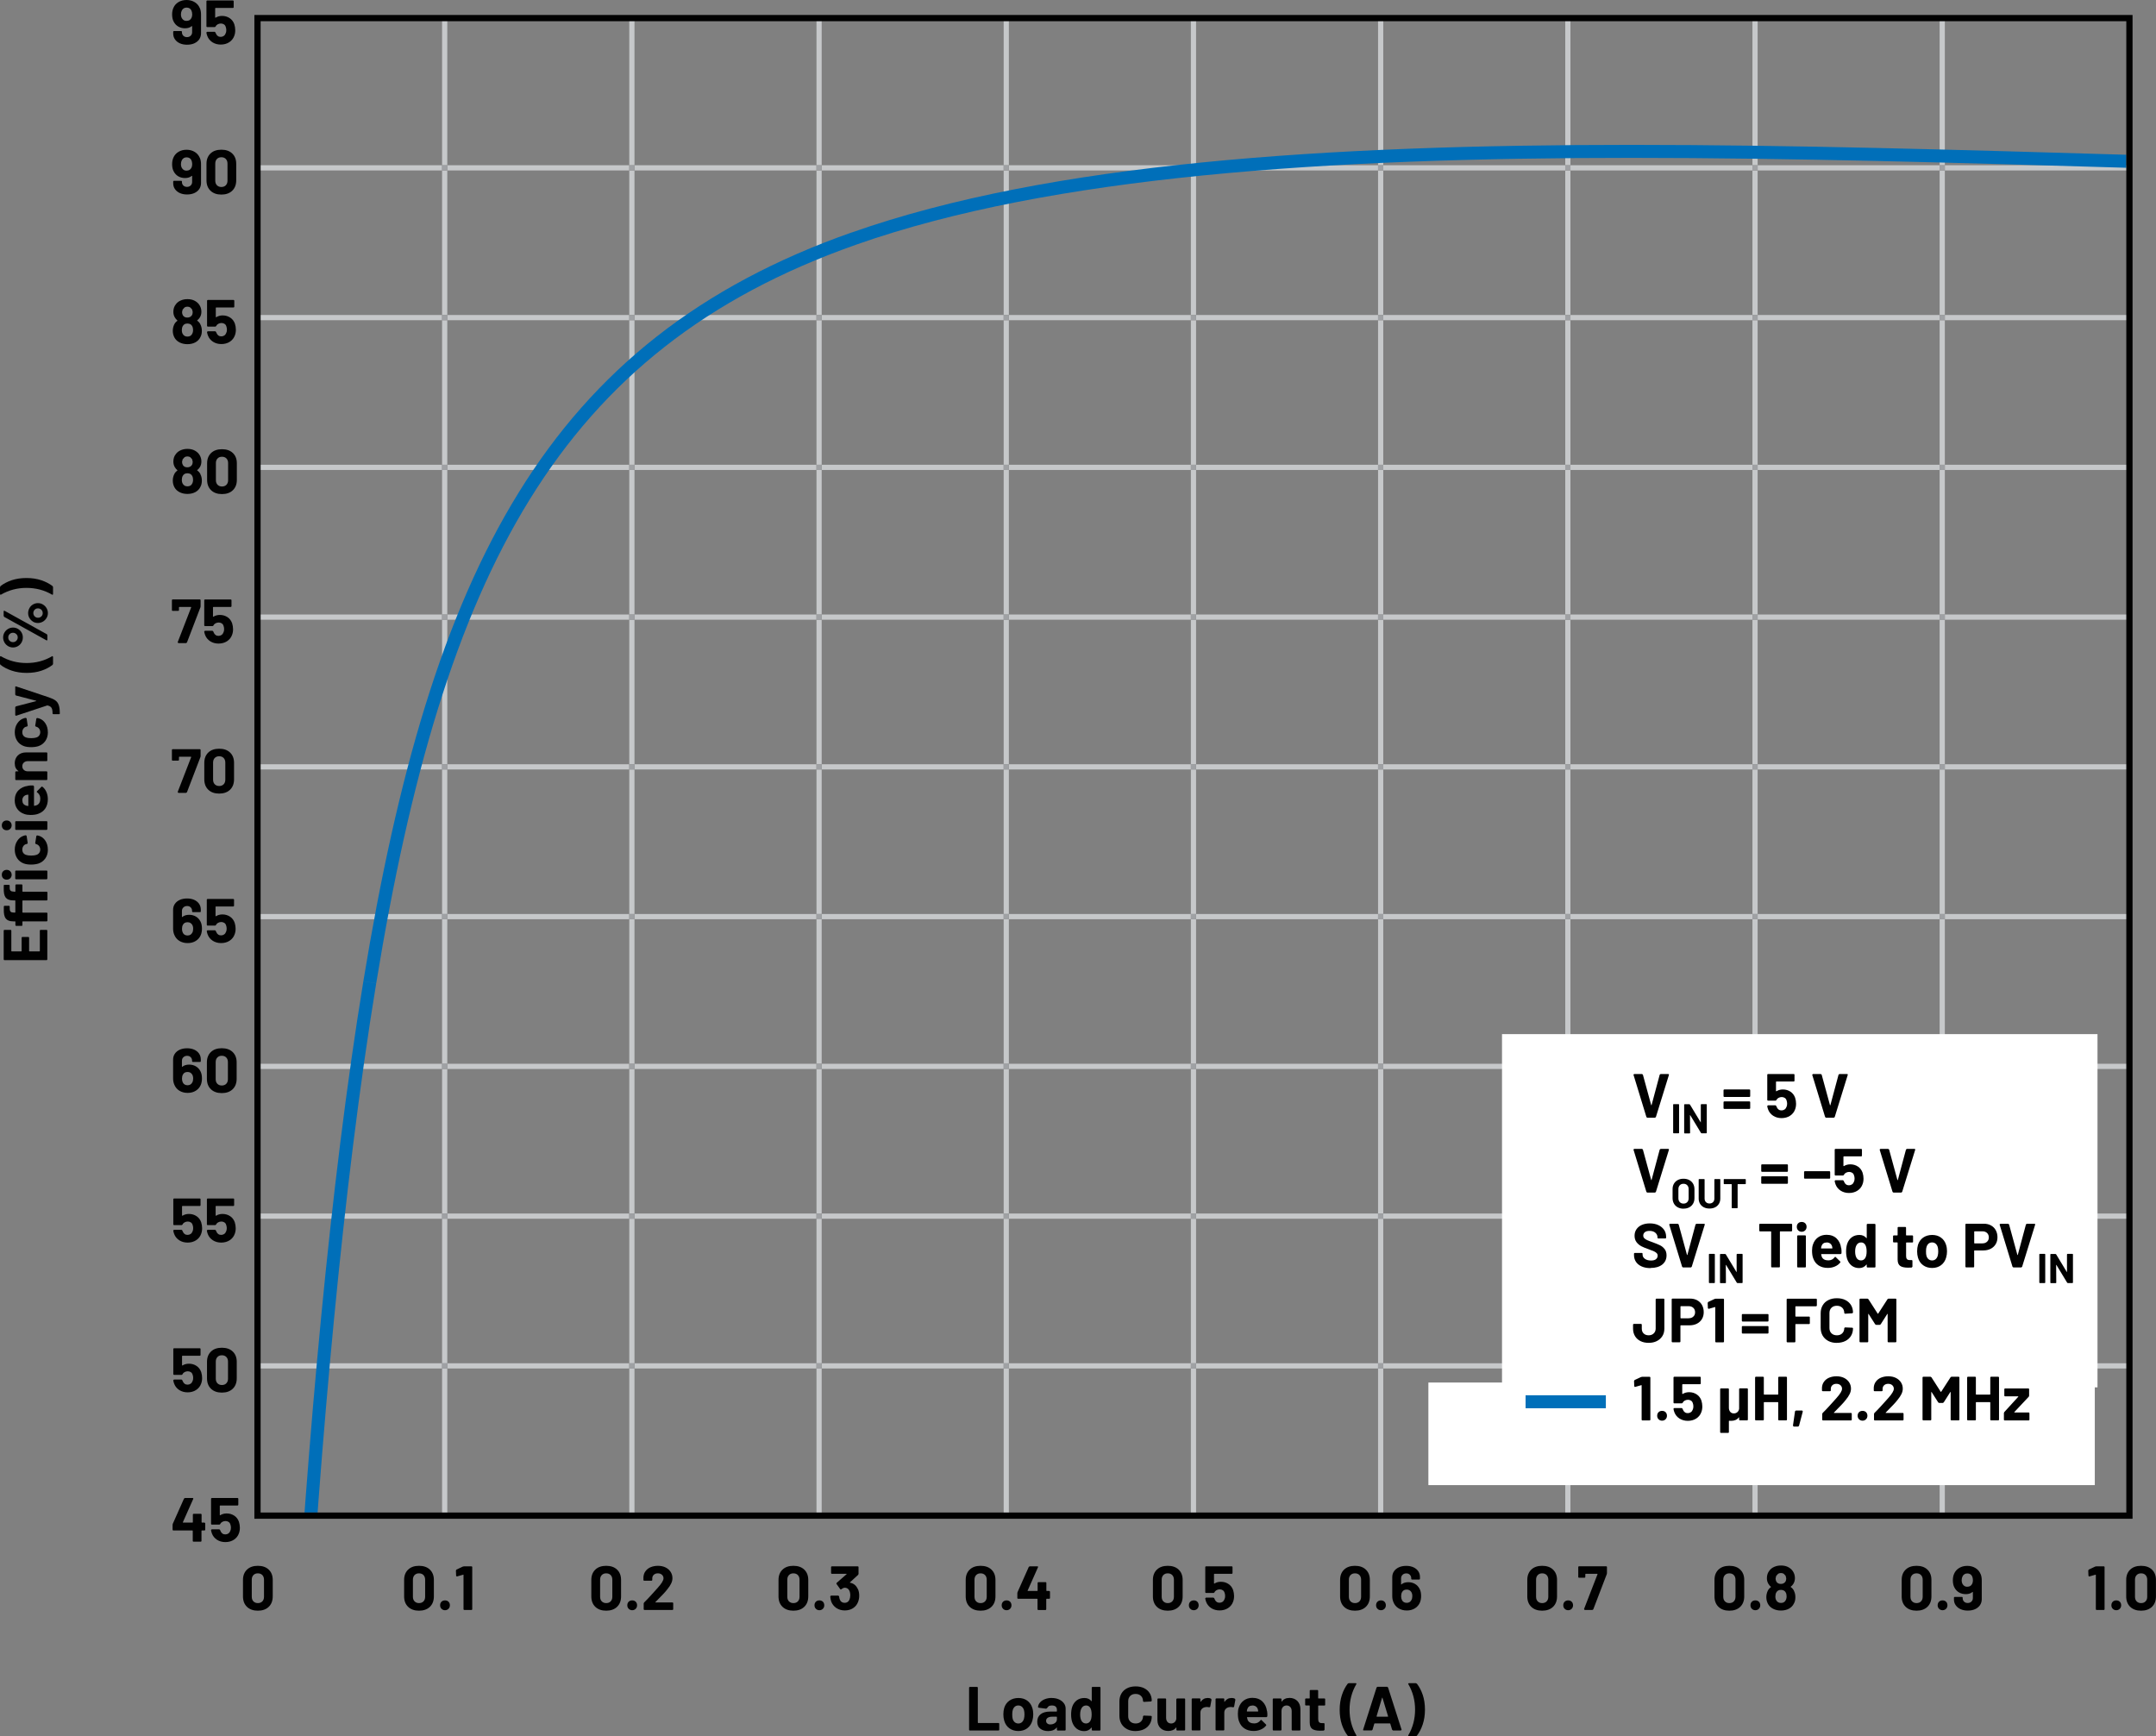 <?xml version="1.0" encoding="UTF-8"?><svg id="uuid-f95be2df-8be7-4252-9259-333b602c0510" xmlns="http://www.w3.org/2000/svg" width="414.63" height="333.9" xmlns:xlink="http://www.w3.org/1999/xlink" viewBox="0 0 414.63 333.9"><rect x="0" y="0" width="414.63" height="333.9" fill="#808080" stroke="none"/><defs><clipPath id="uuid-3721b7c9-896e-48d0-9db6-067b1044000d"><polyline points="50.12 4.08 408.92 4.08 408.92 290.88 50.12 290.88 50.12 4.08" fill="none" stroke-width="0"/></clipPath></defs><path d="M86.02,263.18h-1v28.3h1v-28.3M86.02,234.38h-1v27.8h1v-27.8M86.02,205.58h-1v27.8h1v-27.8M86.02,176.78h-1v27.8h1v-27.8M86.02,147.98h-1v27.8h1v-27.8M86.02,119.18h-1v27.8h1v-27.8M86.02,90.38h-1v27.8h1v-27.8M86.02,61.58h-1v27.8h1v-27.8M86.02,32.78h-1v27.8h1v-27.8M86.02,3.48h-1v28.3h1V3.48" fill="#c6c8ca" stroke-width="0"/><path d="M122.02,263.18h-1v28.3h1v-28.3M122.02,234.38h-1v27.8h1v-27.8M122.02,205.58h-1v27.8h1v-27.8M122.02,176.78h-1v27.8h1v-27.8M122.02,147.98h-1v27.8h1v-27.8M122.02,119.18h-1v27.8h1v-27.8M122.02,90.38h-1v27.8h1v-27.8M122.02,61.58h-1v27.8h1v-27.8M122.02,32.78h-1v27.8h1v-27.8M122.02,3.48h-1v28.3h1V3.48" fill="#c6c8ca" stroke-width="0"/><path d="M158.02,263.18h-1v28.3h1v-28.3M158.02,234.38h-1v27.8h1v-27.8M158.02,205.58h-1v27.8h1v-27.8M158.02,176.78h-1v27.8h1v-27.8M158.02,147.98h-1v27.8h1v-27.8M158.02,119.18h-1v27.8h1v-27.8M158.02,90.38h-1v27.8h1v-27.8M158.02,61.58h-1v27.8h1v-27.8M158.02,32.78h-1v27.8h1v-27.8M158.02,3.48h-1v28.3h1V3.48" fill="#c6c8ca" stroke-width="0"/><path d="M194.02,263.18h-1v28.3h1v-28.3M194.02,234.38h-1v27.8h1v-27.8M194.02,205.58h-1v27.8h1v-27.8M194.02,176.78h-1v27.8h1v-27.8M194.02,147.98h-1v27.8h1v-27.8M194.02,119.18h-1v27.8h1v-27.8M194.02,90.38h-1v27.8h1v-27.8M194.02,61.58h-1v27.8h1v-27.8M194.02,32.78h-1v27.8h1v-27.8M194.02,3.48h-1v28.3h1V3.48" fill="#c6c8ca" stroke-width="0"/><path d="M230.02,263.18h-1v28.3h1v-28.3M230.02,234.38h-1v27.8h1v-27.8M230.02,205.58h-1v27.8h1v-27.8M230.02,176.78h-1v27.8h1v-27.8M230.02,147.98h-1v27.8h1v-27.8M230.02,119.18h-1v27.8h1v-27.8M230.02,90.38h-1v27.8h1v-27.8M230.02,61.58h-1v27.8h1v-27.8M230.02,32.78h-1v27.8h1v-27.8M230.02,3.48h-1v28.3h1V3.48" fill="#c6c8ca" stroke-width="0"/><path d="M266.02,263.18h-1v28.3h1v-28.3M266.02,234.38h-1v27.8h1v-27.8M266.02,205.58h-1v27.8h1v-27.8M266.02,176.78h-1v27.8h1v-27.8M266.02,147.98h-1v27.8h1v-27.8M266.02,119.18h-1v27.8h1v-27.8M266.02,90.38h-1v27.8h1v-27.8M266.02,61.58h-1v27.8h1v-27.8M266.02,32.78h-1v27.8h1v-27.8M266.02,3.48h-1v28.3h1V3.48" fill="#c6c8ca" stroke-width="0"/><path d="M302.02,263.18h-1v28.3h1v-28.3M302.02,234.38h-1v27.8h1v-27.8M302.02,205.58h-1v27.8h1v-27.8M302.02,176.78h-1v27.8h1v-27.8M302.02,147.98h-1v27.8h1v-27.8M302.02,119.18h-1v27.8h1v-27.8M302.02,90.38h-1v27.8h1v-27.8M302.02,61.58h-1v27.8h1v-27.8M302.02,32.78h-1v27.8h1v-27.8M302.02,3.48h-1v28.3h1V3.48" fill="#c6c8ca" stroke-width="0"/><path d="M338.02,263.18h-1v28.3h1v-28.3M338.02,234.38h-1v27.8h1v-27.8M338.02,205.58h-1v27.8h1v-27.8M338.02,176.78h-1v27.8h1v-27.8M338.02,147.98h-1v27.8h1v-27.8M338.02,119.18h-1v27.8h1v-27.8M338.02,90.38h-1v27.8h1v-27.8M338.02,61.58h-1v27.8h1v-27.8M338.02,32.78h-1v27.8h1v-27.8M338.02,3.48h-1v28.3h1V3.48" fill="#c6c8ca" stroke-width="0"/><path d="M374.02,263.18h-1v28.3h1v-28.3M374.02,234.38h-1v27.8h1v-27.8M374.02,205.58h-1v27.8h1v-27.8M374.02,176.78h-1v27.8h1v-27.8M374.02,147.98h-1v27.8h1v-27.8M374.02,119.18h-1v27.8h1v-27.8M374.02,90.38h-1v27.8h1v-27.8M374.02,61.58h-1v27.8h1v-27.8M374.02,32.78h-1v27.8h1v-27.8M374.02,3.48h-1v28.3h1V3.48" fill="#c6c8ca" stroke-width="0"/><polyline points="409.17 3.48 409.17 291.48 409.87 291.48 409.87 3.48 409.17 3.48" fill="#333232" stroke-width="0"/><path d="M85.02,262.18h-35.5v1h35.5v-1M121.02,262.18h-35v1h35v-1M157.02,262.18h-35v1h35v-1M193.02,262.18h-35v1h35v-1M229.02,262.18h-35v1h35v-1M265.02,262.18h-35v1h35v-1M301.02,262.18h-35v1h35v-1M337.02,262.18h-35v1h35v-1M373.02,262.18h-35v1h35v-1M409.17,262.18h-35.15v1h35.15v-1" fill="#c6c8ca" stroke-width="0"/><polyline points="86.02 262.18 85.02 262.18 85.02 263.18 86.02 263.18 86.02 262.18" fill="#9fa1a4" stroke-width="0"/><polyline points="122.02 262.18 121.02 262.18 121.02 263.18 122.02 263.18 122.02 262.18" fill="#9fa1a4" stroke-width="0"/><polyline points="158.02 262.18 157.02 262.18 157.02 263.18 158.02 263.18 158.02 262.18" fill="#9fa1a4" stroke-width="0"/><polyline points="194.02 262.18 193.02 262.18 193.02 263.18 194.02 263.18 194.02 262.18" fill="#9fa1a4" stroke-width="0"/><polyline points="230.02 262.18 229.02 262.18 229.02 263.18 230.02 263.18 230.02 262.18" fill="#9fa1a4" stroke-width="0"/><polyline points="266.02 262.18 265.02 262.18 265.02 263.18 266.02 263.18 266.02 262.18" fill="#9fa1a4" stroke-width="0"/><polyline points="302.02 262.18 301.02 262.18 301.02 263.18 302.02 263.18 302.02 262.18" fill="#9fa1a4" stroke-width="0"/><polyline points="338.02 262.18 337.02 262.18 337.02 263.18 338.02 263.18 338.02 262.18" fill="#9fa1a4" stroke-width="0"/><polyline points="374.02 262.18 373.02 262.18 373.02 263.18 374.02 263.18 374.02 262.18" fill="#9fa1a4" stroke-width="0"/><polyline points="409.52 262.18 409.17 262.18 409.17 263.18 409.52 263.18 409.52 262.18" fill="#393736" stroke-width="0"/><path d="M85.02,233.38h-35.5v1h35.5v-1M121.02,233.38h-35v1h35v-1M157.02,233.38h-35v1h35v-1M193.02,233.38h-35v1h35v-1M229.02,233.38h-35v1h35v-1M265.02,233.38h-35v1h35v-1M301.02,233.38h-35v1h35v-1M337.02,233.38h-35v1h35v-1M373.02,233.38h-35v1h35v-1M409.17,233.38h-35.15v1h35.15v-1" fill="#c6c8ca" stroke-width="0"/><polyline points="86.02 233.38 85.02 233.38 85.02 234.38 86.02 234.38 86.02 233.38" fill="#9fa1a4" stroke-width="0"/><polyline points="122.02 233.38 121.02 233.38 121.02 234.38 122.02 234.38 122.02 233.38" fill="#9fa1a4" stroke-width="0"/><polyline points="158.02 233.38 157.02 233.38 157.02 234.38 158.02 234.38 158.02 233.38" fill="#9fa1a4" stroke-width="0"/><polyline points="194.02 233.38 193.02 233.38 193.02 234.38 194.02 234.38 194.02 233.38" fill="#9fa1a4" stroke-width="0"/><polyline points="230.02 233.38 229.02 233.38 229.02 234.38 230.02 234.38 230.02 233.38" fill="#9fa1a4" stroke-width="0"/><polyline points="266.02 233.38 265.02 233.38 265.02 234.38 266.02 234.38 266.02 233.38" fill="#9fa1a4" stroke-width="0"/><polyline points="302.02 233.38 301.02 233.38 301.02 234.38 302.02 234.38 302.02 233.38" fill="#9fa1a4" stroke-width="0"/><polyline points="338.02 233.38 337.02 233.38 337.02 234.38 338.02 234.38 338.02 233.38" fill="#9fa1a4" stroke-width="0"/><polyline points="374.02 233.38 373.02 233.38 373.02 234.38 374.02 234.38 374.02 233.38" fill="#9fa1a4" stroke-width="0"/><polyline points="409.52 233.38 409.17 233.38 409.17 234.38 409.52 234.38 409.52 233.38" fill="#393736" stroke-width="0"/><path d="M85.02,204.58h-35.5v1h35.5v-1M121.02,204.58h-35v1h35v-1M157.02,204.58h-35v1h35v-1M193.02,204.58h-35v1h35v-1M229.02,204.58h-35v1h35v-1M265.02,204.58h-35v1h35v-1M301.02,204.58h-35v1h35v-1M337.02,204.58h-35v1h35v-1M373.02,204.58h-35v1h35v-1M409.17,204.58h-35.15v1h35.15v-1" fill="#c6c8ca" stroke-width="0"/><polyline points="86.02 204.58 85.02 204.58 85.02 205.58 86.02 205.58 86.02 204.58" fill="#9fa1a4" stroke-width="0"/><polyline points="122.02 204.58 121.02 204.58 121.02 205.58 122.02 205.58 122.02 204.58" fill="#9fa1a4" stroke-width="0"/><polyline points="158.02 204.58 157.02 204.58 157.02 205.58 158.02 205.58 158.02 204.58" fill="#9fa1a4" stroke-width="0"/><polyline points="194.02 204.58 193.02 204.58 193.02 205.58 194.02 205.58 194.02 204.58" fill="#9fa1a4" stroke-width="0"/><polyline points="230.02 204.58 229.02 204.58 229.02 205.58 230.02 205.58 230.02 204.58" fill="#9fa1a4" stroke-width="0"/><polyline points="266.02 204.58 265.02 204.58 265.02 205.58 266.02 205.58 266.02 204.58" fill="#9fa1a4" stroke-width="0"/><polyline points="302.02 204.58 301.02 204.58 301.02 205.58 302.02 205.58 302.02 204.58" fill="#9fa1a4" stroke-width="0"/><polyline points="338.02 204.58 337.02 204.58 337.02 205.58 338.02 205.58 338.02 204.58" fill="#9fa1a4" stroke-width="0"/><polyline points="374.02 204.58 373.02 204.58 373.02 205.58 374.02 205.58 374.02 204.58" fill="#9fa1a4" stroke-width="0"/><polyline points="409.52 204.58 409.17 204.58 409.17 205.58 409.52 205.58 409.52 204.58" fill="#393736" stroke-width="0"/><path d="M85.02,175.78h-35.5v1h35.5v-1M121.02,175.78h-35v1h35v-1M157.02,175.78h-35v1h35v-1M193.02,175.78h-35v1h35v-1M229.02,175.78h-35v1h35v-1M265.02,175.78h-35v1h35v-1M301.02,175.78h-35v1h35v-1M337.02,175.78h-35v1h35v-1M373.02,175.78h-35v1h35v-1M409.17,175.78h-35.15v1h35.15v-1" fill="#c6c8ca" stroke-width="0"/><polyline points="86.02 175.78 85.02 175.78 85.02 176.78 86.02 176.78 86.02 175.78" fill="#9fa1a4" stroke-width="0"/><polyline points="122.02 175.78 121.02 175.78 121.02 176.78 122.02 176.78 122.02 175.78" fill="#9fa1a4" stroke-width="0"/><polyline points="158.02 175.78 157.02 175.78 157.02 176.78 158.02 176.78 158.02 175.78" fill="#9fa1a4" stroke-width="0"/><polyline points="194.02 175.78 193.02 175.78 193.02 176.78 194.02 176.78 194.02 175.78" fill="#9fa1a4" stroke-width="0"/><polyline points="230.02 175.78 229.02 175.78 229.02 176.78 230.02 176.78 230.02 175.78" fill="#9fa1a4" stroke-width="0"/><polyline points="266.02 175.78 265.02 175.78 265.02 176.78 266.02 176.78 266.02 175.78" fill="#9fa1a4" stroke-width="0"/><polyline points="302.02 175.78 301.02 175.78 301.02 176.78 302.02 176.78 302.02 175.78" fill="#9fa1a4" stroke-width="0"/><polyline points="338.02 175.78 337.02 175.78 337.02 176.78 338.02 176.78 338.02 175.78" fill="#9fa1a4" stroke-width="0"/><polyline points="374.02 175.78 373.02 175.78 373.02 176.78 374.02 176.78 374.02 175.78" fill="#9fa1a4" stroke-width="0"/><polyline points="409.52 175.78 409.17 175.78 409.17 176.78 409.52 176.78 409.52 175.78" fill="#393736" stroke-width="0"/><path d="M85.02,146.98h-35.5v1h35.5v-1M121.02,146.98h-35v1h35v-1M157.02,146.98h-35v1h35v-1M193.02,146.98h-35v1h35v-1M229.02,146.98h-35v1h35v-1M265.02,146.98h-35v1h35v-1M301.02,146.98h-35v1h35v-1M337.02,146.98h-35v1h35v-1M373.02,146.98h-35v1h35v-1M409.17,146.98h-35.15v1h35.15v-1" fill="#c6c8ca" stroke-width="0"/><polyline points="86.02 146.98 85.02 146.98 85.02 147.98 86.02 147.98 86.02 146.98" fill="#9fa1a4" stroke-width="0"/><polyline points="122.02 146.98 121.02 146.98 121.02 147.98 122.02 147.98 122.02 146.98" fill="#9fa1a4" stroke-width="0"/><polyline points="158.02 146.98 157.02 146.98 157.02 147.98 158.02 147.98 158.02 146.98" fill="#9fa1a4" stroke-width="0"/><polyline points="194.02 146.98 193.02 146.98 193.02 147.98 194.02 147.98 194.02 146.98" fill="#9fa1a4" stroke-width="0"/><polyline points="230.02 146.98 229.02 146.98 229.02 147.98 230.02 147.98 230.02 146.98" fill="#9fa1a4" stroke-width="0"/><polyline points="266.02 146.98 265.02 146.98 265.02 147.98 266.02 147.98 266.02 146.98" fill="#9fa1a4" stroke-width="0"/><polyline points="302.02 146.98 301.02 146.98 301.02 147.98 302.02 147.98 302.02 146.98" fill="#9fa1a4" stroke-width="0"/><polyline points="338.02 146.98 337.02 146.98 337.02 147.98 338.02 147.98 338.02 146.98" fill="#9fa1a4" stroke-width="0"/><polyline points="374.02 146.98 373.02 146.98 373.02 147.98 374.02 147.98 374.02 146.98" fill="#9fa1a4" stroke-width="0"/><polyline points="409.52 146.98 409.17 146.98 409.17 147.98 409.52 147.98 409.52 146.98" fill="#393736" stroke-width="0"/><path d="M85.02,118.18h-35.5v1h35.5v-1M121.02,118.18h-35v1h35v-1M157.02,118.18h-35v1h35v-1M193.02,118.18h-35v1h35v-1M229.02,118.18h-35v1h35v-1M265.02,118.18h-35v1h35v-1M301.02,118.18h-35v1h35v-1M337.02,118.18h-35v1h35v-1M373.02,118.18h-35v1h35v-1M409.17,118.18h-35.15v1h35.15v-1" fill="#c6c8ca" stroke-width="0"/><polyline points="86.02 118.18 85.02 118.18 85.02 119.18 86.02 119.18 86.02 118.18" fill="#9fa1a4" stroke-width="0"/><polyline points="122.02 118.18 121.02 118.18 121.02 119.18 122.02 119.18 122.02 118.18" fill="#9fa1a4" stroke-width="0"/><polyline points="158.02 118.18 157.02 118.18 157.02 119.18 158.02 119.18 158.02 118.18" fill="#9fa1a4" stroke-width="0"/><polyline points="194.02 118.18 193.02 118.18 193.02 119.18 194.02 119.18 194.02 118.18" fill="#9fa1a4" stroke-width="0"/><polyline points="230.02 118.18 229.02 118.18 229.02 119.18 230.02 119.18 230.02 118.18" fill="#9fa1a4" stroke-width="0"/><polyline points="266.02 118.18 265.02 118.18 265.02 119.18 266.02 119.18 266.02 118.18" fill="#9fa1a4" stroke-width="0"/><polyline points="302.02 118.18 301.02 118.18 301.02 119.18 302.02 119.18 302.02 118.18" fill="#9fa1a4" stroke-width="0"/><polyline points="338.02 118.18 337.02 118.18 337.02 119.18 338.02 119.18 338.02 118.18" fill="#9fa1a4" stroke-width="0"/><polyline points="374.02 118.18 373.02 118.18 373.02 119.18 374.02 119.18 374.02 118.18" fill="#9fa1a4" stroke-width="0"/><polyline points="409.52 118.18 409.17 118.18 409.17 119.18 409.52 119.18 409.52 118.18" fill="#393736" stroke-width="0"/><path d="M85.02,89.38h-35.5v1h35.5v-1M121.02,89.38h-35v1h35v-1M157.02,89.38h-35v1h35v-1M193.02,89.38h-35v1h35v-1M229.02,89.38h-35v1h35v-1M265.02,89.38h-35v1h35v-1M301.02,89.38h-35v1h35v-1M337.02,89.38h-35v1h35v-1M373.02,89.38h-35v1h35v-1M409.17,89.38h-35.15v1h35.15v-1" fill="#c6c8ca" stroke-width="0"/><polyline points="86.02 89.38 85.02 89.38 85.02 90.38 86.02 90.38 86.02 89.38" fill="#9fa1a4" stroke-width="0"/><polyline points="122.02 89.38 121.02 89.38 121.02 90.38 122.02 90.38 122.02 89.38" fill="#9fa1a4" stroke-width="0"/><polyline points="158.02 89.38 157.02 89.38 157.02 90.38 158.02 90.38 158.02 89.38" fill="#9fa1a4" stroke-width="0"/><polyline points="194.02 89.38 193.02 89.38 193.02 90.38 194.02 90.38 194.02 89.38" fill="#9fa1a4" stroke-width="0"/><polyline points="230.02 89.38 229.02 89.38 229.02 90.38 230.02 90.38 230.02 89.38" fill="#9fa1a4" stroke-width="0"/><polyline points="266.02 89.38 265.02 89.38 265.02 90.38 266.02 90.38 266.02 89.38" fill="#9fa1a4" stroke-width="0"/><polyline points="302.02 89.38 301.02 89.38 301.02 90.38 302.02 90.38 302.02 89.38" fill="#9fa1a4" stroke-width="0"/><polyline points="338.02 89.38 337.02 89.38 337.02 90.38 338.02 90.38 338.02 89.38" fill="#9fa1a4" stroke-width="0"/><polyline points="374.02 89.38 373.02 89.38 373.02 90.38 374.02 90.38 374.02 89.38" fill="#9fa1a4" stroke-width="0"/><polyline points="409.52 89.38 409.17 89.38 409.17 90.38 409.52 90.38 409.52 89.38" fill="#393736" stroke-width="0"/><path d="M85.02,60.58h-35.5v1h35.5v-1M121.02,60.58h-35v1h35v-1M157.02,60.58h-35v1h35v-1M193.02,60.58h-35v1h35v-1M229.02,60.58h-35v1h35v-1M265.02,60.58h-35v1h35v-1M301.02,60.58h-35v1h35v-1M337.02,60.58h-35v1h35v-1M373.02,60.58h-35v1h35v-1M409.17,60.58h-35.15v1h35.15v-1" fill="#c6c8ca" stroke-width="0"/><polyline points="86.02 60.58 85.02 60.58 85.02 61.58 86.02 61.58 86.02 60.58" fill="#9fa1a4" stroke-width="0"/><polyline points="122.02 60.58 121.02 60.58 121.02 61.58 122.02 61.58 122.02 60.58" fill="#9fa1a4" stroke-width="0"/><polyline points="158.02 60.58 157.02 60.58 157.02 61.58 158.02 61.58 158.02 60.58" fill="#9fa1a4" stroke-width="0"/><polyline points="194.02 60.58 193.02 60.58 193.02 61.58 194.02 61.58 194.02 60.58" fill="#9fa1a4" stroke-width="0"/><polyline points="230.02 60.58 229.02 60.58 229.02 61.58 230.02 61.58 230.02 60.58" fill="#9fa1a4" stroke-width="0"/><polyline points="266.02 60.58 265.02 60.58 265.02 61.58 266.02 61.58 266.02 60.58" fill="#9fa1a4" stroke-width="0"/><polyline points="302.02 60.58 301.02 60.58 301.02 61.58 302.02 61.58 302.02 60.58" fill="#9fa1a4" stroke-width="0"/><polyline points="338.02 60.58 337.02 60.58 337.02 61.58 338.02 61.58 338.02 60.58" fill="#9fa1a4" stroke-width="0"/><polyline points="374.02 60.58 373.02 60.58 373.02 61.58 374.02 61.58 374.02 60.58" fill="#9fa1a4" stroke-width="0"/><polyline points="409.52 60.58 409.17 60.58 409.17 61.58 409.52 61.58 409.52 60.58" fill="#393736" stroke-width="0"/><path d="M85.02,31.78h-35.5v1h35.5v-1M121.02,31.78h-35v1h35v-1M157.02,31.78h-35v1h35v-1M193.02,31.78h-35v1h35v-1M229.02,31.78h-35v1h35v-1M265.02,31.78h-35v1h35v-1M301.02,31.78h-35v1h35v-1M337.02,31.78h-35v1h35v-1M373.02,31.78h-35v1h35v-1M409.17,31.78h-35.15v1h35.15v-1" fill="#c6c8ca" stroke-width="0"/><polyline points="86.02 31.78 85.02 31.78 85.02 32.78 86.02 32.78 86.02 31.78" fill="#9fa1a4" stroke-width="0"/><polyline points="122.02 31.78 121.02 31.78 121.02 32.78 122.02 32.78 122.02 31.78" fill="#9fa1a4" stroke-width="0"/><polyline points="158.02 31.78 157.02 31.78 157.02 32.78 158.02 32.78 158.02 31.78" fill="#9fa1a4" stroke-width="0"/><polyline points="194.02 31.78 193.02 31.78 193.02 32.78 194.02 32.78 194.02 31.78" fill="#9fa1a4" stroke-width="0"/><polyline points="230.02 31.78 229.02 31.78 229.02 32.78 230.02 32.78 230.02 31.78" fill="#9fa1a4" stroke-width="0"/><polyline points="266.02 31.78 265.02 31.78 265.02 32.78 266.02 32.78 266.02 31.78" fill="#9fa1a4" stroke-width="0"/><polyline points="302.02 31.78 301.02 31.78 301.02 32.78 302.02 32.78 302.02 31.78" fill="#9fa1a4" stroke-width="0"/><polyline points="338.02 31.78 337.02 31.78 337.02 32.78 338.02 32.78 338.02 31.78" fill="#9fa1a4" stroke-width="0"/><polyline points="374.02 31.78 373.02 31.78 373.02 32.78 374.02 32.78 374.02 31.78" fill="#9fa1a4" stroke-width="0"/><polyline points="409.52 31.78 409.17 31.78 409.17 32.78 409.52 32.78 409.52 31.78" fill="#393736" stroke-width="0"/><polyline points="49.52 3.83 409.52 3.83 409.52 3.13 49.52 3.13" fill="#333232" stroke-width="0"/><rect x="288.86" y="198.88" width="114.52" height="67.93" fill="#fff" stroke-width="0"/><rect x="274.7" y="265.88" width="128.16" height="19.73" fill="#fff" stroke-width="0"/><polyline points="293.39 270.83 308.83 270.83 308.83 268.33 293.39 268.33" fill="#006fb9" stroke-width="0"/><path d="M385.53,273.17h4.62l.1-.04.04-.1v-1.25l-.04-.1-.1-.04h-2.75l-.02-.07,2.78-2.96.07-.18v-1.27l-.04-.1-.1-.04h-4.49l-.1.04-.04.1v1.24l.04.1.1.04h2.53l.02.07-2.7,2.96-.07.18v1.28l.04.1.1.04ZM382.76,264.91v3.23l-.06.06h-2.65l-.06-.06v-3.23l-.04-.1-.1-.04h-1.4l-.1.04-.04.1v8.11l.04.1.1.04h1.4l.1-.04.04-.1v-3.31l.06-.06h2.65l.06.06v3.31l.04.1.1.04h1.4l.1-.04.04-.1v-8.11l-.04-.1-.1-.04h-1.4l-.1.04-.04.1ZM375.12,264.87l-1.81,2.8h-.07l-1.8-2.8-.17-.1h-1.4l-.1.04-.04.1v8.11l.04.1.1.04h1.4l.1-.04.04-.1v-5.28l.02-.05.05.03,1.27,1.99.17.1h.71l.17-.1,1.27-1.99.05-.04.02.05v5.29l.04.1.1.04h1.4l.1-.04.04-.1v-8.11l-.04-.1-.1-.04h-1.4l-.17.1ZM362.66,271.65l.18-.18c.57-.58,1-1.02,1.28-1.32.29-.3.56-.61.8-.92.34-.41.59-.79.76-1.14s.25-.7.25-1.03c0-.44-.11-.84-.34-1.2-.23-.36-.55-.65-.97-.86-.42-.21-.91-.32-1.48-.32-.51,0-.97.09-1.39.26s-.74.43-.99.76c-.25.33-.38.71-.41,1.15v.56l.04.1.1.04h1.42l.1-.04.04-.1v-.3c0-.29.1-.53.3-.71s.46-.27.78-.27.58.09.78.27.3.41.3.69c0,.39-.36.99-1.09,1.8-.23.24-.46.49-.68.76-.1.11-.36.39-.77.85-.41.45-.81.87-1.2,1.25l-.07.18v1.1l.04.1.1.04h5.4l.1-.04.04-.1v-1.16l-.04-.1-.1-.04h-3.25l-.05-.03v-.05ZM358.18,273.22c.27,0,.5-.09.68-.27.18-.18.27-.41.27-.68s-.09-.51-.26-.68-.4-.26-.68-.26-.51.09-.68.26-.26.4-.26.68.09.5.27.68.41.27.68.27ZM352.7,271.65l.18-.18c.57-.58,1-1.02,1.28-1.32.29-.3.56-.61.8-.92.34-.41.59-.79.76-1.14s.25-.7.25-1.03c0-.44-.11-.84-.34-1.2-.23-.36-.55-.65-.97-.86-.42-.21-.91-.32-1.48-.32-.51,0-.97.09-1.39.26s-.74.43-.99.76c-.25.33-.38.71-.41,1.15v.56l.04.1.1.04h1.42l.1-.04.04-.1v-.3c0-.29.1-.53.3-.71s.46-.27.78-.27.58.09.78.27.3.41.3.69c0,.39-.36.99-1.09,1.8-.23.24-.46.49-.68.76-.1.11-.36.39-.77.85-.41.45-.81.87-1.2,1.25l-.07.18v1.1l.04.1.1.04h5.4l.1-.04.04-.1v-1.16l-.04-.1-.1-.04h-3.25l-.05-.03v-.05ZM344.95,274.35h.85l.17-.12.74-2.8-.12-.16h-1.22l-.16.13-.4,2.78.13.16ZM341.98,264.91v3.23l-.06.06h-2.65l-.06-.06v-3.23l-.04-.1-.1-.04h-1.4l-.1.04-.04.1v8.11l.04.1.1.04h1.4l.1-.04.04-.1v-3.31l.06-.06h2.65l.06.06v3.31l.04.1.1.04h1.4l.1-.04.04-.1v-8.11l-.04-.1-.1-.04h-1.4l-.1.04-.04.1ZM334.46,267.15v3.77c-.04.27-.15.49-.33.65s-.41.25-.68.25c-.3,0-.53-.1-.7-.3-.17-.2-.26-.46-.26-.78v-3.59l-.04-.1-.1-.04h-1.4l-.1.04-.04.1v8.28l.04.1.1.04h1.4l.1-.04.04-.1v-2.15l.06-.05.35.02c.67,0,1.17-.22,1.49-.65l.05-.03.02.04v.41l.04.1.1.04h1.4l.1-.04.04-.1v-5.88l-.04-.1-.1-.04h-1.4l-.1.04-.04.1ZM327.2,269.34c-.18-.5-.47-.89-.89-1.17s-.91-.43-1.47-.43c-.47,0-.89.12-1.25.35l-.07-.04v-1.78s.07-.06.07-.06h3.35l.1-.04.04-.1v-1.16l-.04-.1-.1-.04h-4.96l-.1.04-.04.1v4.84l.04.1.1.04h1.48l.16-.12c.06-.17.19-.3.38-.41.19-.1.4-.16.62-.16s.42.06.59.17c.17.11.28.27.34.48.07.19.11.39.11.62,0,.26-.04.46-.12.62-.08.22-.2.38-.37.5-.17.12-.36.18-.59.18s-.4-.05-.56-.17c-.16-.11-.28-.27-.36-.48l-.04-.08-.04-.12-.16-.13h-1.45l-.14.13v.03c.04.23.1.45.18.66.19.5.52.9.98,1.2.46.29.99.44,1.6.44s1.17-.15,1.63-.45c.46-.3.79-.71.97-1.22.13-.33.19-.7.19-1.1,0-.37-.06-.75-.18-1.14ZM319.63,273.22c.27,0,.5-.09.68-.27.18-.18.27-.41.27-.68s-.09-.51-.26-.68-.4-.26-.68-.26-.51.09-.68.26-.26.4-.26.68.09.5.27.68.41.27.68.27ZM315.62,264.81l-1.26.59-.11.17.04,1.03.11.13h.05s1.19-.34,1.19-.34h.05s.02.06.02.06v6.58l.04.1.1.04h1.4l.1-.04.04-.1v-8.11l-.04-.1-.1-.04h-1.45l-.18.04Z" fill="#010101" stroke-width="0"/><g clip-path="url(#uuid-3721b7c9-896e-48d0-9db6-067b1044000d)"><path d="M51.13,534.85c.26-12.62.52-25.23,2.52-88.8l-2.5-.08c-2,63.56-2.26,76.2-2.52,88.82l2.5.05h0ZM53.65,446.06c2-63.55,5.75-178.04,18.7-256.95l-2.47-.4c-12.99,79.18-16.73,193.7-18.74,257.27l2.5.08h0ZM72.35,189.11c6.47-39.45,15.24-69.95,29.52-93.05,14.28-23.09,34.01-38.86,62.76-49l-.83-2.36c-29.18,10.26-49.52,26.49-64.06,50.04-14.55,23.55-23.36,54.36-29.86,93.96l2.47.4h0ZM164.63,47.06c37.62-13.26,90.73-16.71,149.15-16.7,30.9,0,63.29.96,95.7,1.92l.07-2.5c-32.4-.96-64.82-1.92-95.77-1.92-58.53,0-111.81,3.41-149.98,16.85l.83,2.36h0Z" fill="#006fb9" stroke-width="0"/></g><polygon points="49.52 3.48 49.52 4.08 408.92 4.08 408.92 290.88 50.12 290.88 50.12 3.48 49.52 3.48 49.52 4.08 49.52 3.48 48.92 3.48 48.92 292.08 410.12 292.08 410.12 2.88 48.92 2.88 48.92 3.48 49.52 3.48" fill="#010101" stroke-width="0"/><path d="M272.31,323.7h-1.37l-.13.1.02.07c.87,1.49,1.31,3.13,1.31,4.92s-.44,3.47-1.31,4.94v.12s.11.05.11.05h1.36l.18-.08c.47-.61.85-1.34,1.13-2.18s.43-1.8.43-2.84-.14-1.99-.42-2.83-.66-1.56-1.13-2.17l-.18-.08ZM264.73,330.08l1.06-3.56.04-.04.04.04,1.08,3.56-.05.07h-2.11l-.05-.07ZM267.89,332.8h1.52l.13-.11v-.06s-2.6-8.11-2.6-8.11l-.16-.12h-1.88l-.16.12-2.59,8.11v.12s.12.04.12.04h1.52l.16-.12.35-1.18.06-.05h2.95l.06.05.36,1.18.16.12ZM259.37,333.9h1.37l.13-.1-.02-.07c-.87-1.47-1.31-3.11-1.31-4.92s.44-3.46,1.31-4.94v-.12s-.11-.05-.11-.05h-1.36l-.18.08c-.47.61-.85,1.34-1.13,2.19s-.43,1.8-.43,2.85.14,1.99.42,2.83c.28.84.66,1.56,1.13,2.17l.18.08ZM254.85,327.85v-1.07l-.04-.1-.1-.04h-1.15l-.06-.06v-1.43l-.04-.1-.1-.04h-1.34l-.1.04-.04.1v1.43l-.06.06h-.68l-.1.04-.04.1v1.07l.04.1.1.04h.68l.06.06v3.22c0,.61.18,1.02.5,1.24.33.22.82.33,1.49.33.14,0,.38,0,.72-.02l.14-.16v-1.14l-.04-.1-.1-.04h-.4c-.24,0-.41-.06-.52-.19-.11-.13-.16-.32-.16-.59v-2.54l.06-.06h1.15l.1-.04.04-.1ZM247.97,326.54c-.65,0-1.14.23-1.46.7h-.04s-.02-.04-.02-.04v-.42l-.04-.1-.1-.04h-1.4l-.1.04-.04.1v5.88l.04.1.1.04h1.4l.1-.04.04-.1v-3.59c0-.32.09-.58.27-.78s.42-.3.71-.3.53.1.71.3c.18.2.27.46.27.78v3.59l.04.1.1.04h1.4l.1-.04.04-.1v-3.94c0-.67-.2-1.2-.59-1.6-.39-.39-.91-.59-1.55-.59ZM240.86,327.99c.26,0,.49.07.67.2.18.13.31.32.38.56,0,0,.02.11.06.34l-.05.06h-2.08l-.06-.06.08-.38c.16-.47.49-.71,1-.71ZM243.66,329.08c-.1-.78-.4-1.39-.88-1.86-.48-.46-1.13-.7-1.93-.7-.63,0-1.18.17-1.64.5s-.78.79-.97,1.36c-.12.34-.18.72-.18,1.16,0,.65.08,1.17.25,1.57.21.56.55,1,1.03,1.31.48.31,1.06.47,1.75.47.5,0,.95-.09,1.37-.27s.76-.43,1.02-.76l.05-.1-.06-.11-.86-.85-.08-.05-.11.07c-.3.41-.7.62-1.21.62-.64,0-1.06-.22-1.27-.67l-.13-.48.05-.06h3.71l.16-.14c.02-.38,0-.72-.05-1.02ZM236.83,326.55c-.55,0-.99.24-1.32.72h-.04s-.02-.04-.02-.04v-.46l-.04-.1-.1-.04h-1.4l-.1.04-.04.1v5.88l.04.1.1.04h1.4l.1-.04.04-.1v-3.28c0-.31.1-.56.3-.75.2-.19.44-.29.73-.32l.26-.02.42.06.17-.08.25-1.37-.07-.18c-.17-.11-.4-.17-.68-.17ZM232.24,326.55c-.55,0-.99.24-1.32.72h-.04s-.02-.04-.02-.04v-.46l-.04-.1-.1-.04h-1.4l-.1.04-.04.1v5.88l.04.1.1.04h1.4l.1-.04.04-.1v-3.28c0-.31.1-.56.3-.75.2-.19.44-.29.73-.32l.26-.02.42.06.17-.08.25-1.37-.07-.18c-.17-.11-.4-.17-.68-.17ZM226.22,326.78v3.78c-.04.26-.15.48-.32.64-.18.16-.4.25-.67.25-.3,0-.54-.1-.71-.3-.17-.2-.26-.46-.26-.78v-3.59l-.04-.1-.1-.04h-1.39l-.1.04-.04.1v4.01c0,.66.2,1.18.59,1.55.39.37.89.55,1.5.55.67,0,1.17-.22,1.49-.65l.05-.03.02.04v.41l.04.1.1.04h1.4l.1-.04.04-.1v-5.88l-.04-.1-.1-.04h-1.4l-.1.04-.04.1ZM218.39,332.9c.62,0,1.16-.12,1.63-.35.47-.23.83-.56,1.09-.98.26-.42.39-.91.39-1.46l-.04-.08-.1-.04-1.4-.06-.14.13c0,.42-.13.75-.39,1.01s-.6.38-1.03.38-.78-.13-1.04-.38c-.26-.26-.39-.59-.39-1.01v-2.89c0-.42.13-.76.39-1.02.26-.26.61-.38,1.04-.38s.77.13,1.03.38.39.6.39,1.02l.12.13h.02l1.4-.08.14-.13c0-.55-.13-1.04-.39-1.46-.26-.42-.62-.74-1.09-.97-.47-.23-1.01-.34-1.63-.34s-1.17.12-1.64.36-.84.58-1.09,1.02c-.26.44-.38.95-.38,1.52v2.77c0,.58.13,1.08.38,1.52.26.44.62.78,1.09,1.03s1.02.37,1.64.37ZM209.71,330.93c-.2.34-.48.52-.84.52-.39,0-.69-.17-.89-.52-.17-.32-.25-.72-.25-1.2,0-.54.1-.96.3-1.27.19-.31.48-.47.85-.47.35,0,.62.16.8.47.18.3.26.72.26,1.26s-.08.92-.24,1.21ZM209.96,324.55v2.57l-.02.05-.05-.02c-.32-.4-.77-.6-1.34-.6s-1.07.15-1.47.45c-.4.3-.69.71-.87,1.22-.14.42-.22.92-.22,1.49s.07,1.04.2,1.45c.18.54.47.97.87,1.29.4.31.89.47,1.45.47s1.04-.22,1.38-.66l.05-.02.02.04v.39l.04.1.1.04h1.4l.1-.04.04-.1v-8.11l-.04-.1-.1-.04h-1.4l-.1.04-.04.1ZM202.02,331.64c-.26,0-.46-.06-.61-.19-.15-.12-.23-.29-.23-.51,0-.25.1-.44.31-.58.2-.14.49-.21.85-.21h.86l.06.06v.43c0,.29-.12.53-.36.71-.24.18-.53.28-.88.28ZM202.26,326.54c-.48,0-.91.08-1.3.23-.39.15-.7.36-.94.63-.24.27-.37.58-.4.91l.13.11,1.45.19.16-.12.32-.37c.16-.09.37-.13.62-.13.32,0,.56.07.72.22s.24.35.24.62v.27l-.06.06h-1.22c-.8,0-1.42.17-1.85.51-.43.34-.65.82-.65,1.44s.19,1.04.58,1.34c.38.3.89.46,1.51.46.74,0,1.28-.22,1.62-.66l.05-.02.02.05v.39l.04.1.1.04h1.4l.1-.04.04-.1v-4.07c0-.38-.11-.73-.34-1.04-.23-.31-.55-.56-.95-.74-.41-.18-.87-.27-1.39-.27ZM195.84,331.45c-.27,0-.5-.08-.69-.24-.19-.16-.32-.38-.4-.66-.06-.2-.08-.48-.08-.84,0-.38.03-.66.1-.85.08-.27.21-.48.39-.64.18-.15.41-.23.68-.23s.49.08.67.23c.18.15.32.36.41.64.06.23.1.52.1.85,0,.3-.03.58-.1.84-.08.28-.21.5-.4.66-.18.16-.41.24-.67.24ZM195.84,332.9c.67,0,1.25-.18,1.72-.53.48-.36.8-.85.98-1.47.11-.38.17-.78.17-1.21s-.06-.86-.19-1.26c-.19-.59-.52-1.05-.98-1.38s-1.02-.5-1.68-.5-1.25.17-1.73.5c-.48.34-.81.8-1,1.39-.11.38-.17.8-.17,1.27,0,.44.06.85.17,1.22.18.61.5,1.09.98,1.44.48.35,1.06.53,1.73.53ZM186.5,332.8h5.53l.1-.04.04-.1v-1.16l-.04-.1-.1-.04h-3.92l-.06-.06v-6.74l-.04-.1-.1-.04h-1.4l-.1.04-.04.1v8.11l.04.1.1.04Z" fill="#010101" stroke-width="0"/><polygon points="316.78 214.95 318.29 214.95 318.45 214.83 320.96 206.72 320.95 206.6 320.84 206.55 319.36 206.55 319.19 206.67 317.62 212.53 317.59 212.56 317.55 212.53 315.95 206.67 315.79 206.55 314.27 206.55 314.14 206.67 314.15 206.72 316.63 214.83 316.78 214.95" fill="#010101" stroke-width="0"/><path d="M327.09,212.45v3.36s0,.04,0,.04l-.03-.02-2.06-3.41-.11-.06h-.9l-.07.03-.03.07v5.41l.03.07.07.03h.94l.07-.03.03-.07-.02-3.38.02-.04.03.02,2.07,3.42.11.06h.9l.07-.03.03-.07v-5.41l-.03-.07-.07-.03h-.94l-.07.03-.03.07ZM321.87,217.95h.94l.07-.03.03-.07v-5.41l-.03-.07-.07-.03h-.94l-.07.03-.03.07v5.41l.03.07.07.03Z" fill="#010101" stroke-width="0"/><path d="M351.17,214.95h1.51l.16-.12,2.51-8.11v-.12s-.12-.05-.12-.05h-1.48l-.17.12-1.57,5.86-.04.04-.04-.04-1.6-5.86-.17-.12h-1.51l-.13.12v.05s2.48,8.11,2.48,8.11l.16.12ZM345.23,211.12c-.18-.5-.47-.89-.89-1.17s-.91-.43-1.47-.43c-.47,0-.89.12-1.25.35l-.07-.04v-1.78s.07-.06.07-.06h3.35l.1-.04.04-.1v-1.16l-.04-.1-.1-.04h-4.96l-.1.04-.04.1v4.84l.04.1.1.04h1.48l.16-.12c.06-.17.19-.3.38-.41.19-.1.4-.16.62-.16s.42.06.59.17c.17.11.28.27.34.48.07.19.11.39.11.62,0,.26-.04.46-.12.62-.08.22-.2.38-.37.5-.17.12-.36.18-.59.18s-.4-.05-.56-.17c-.16-.11-.28-.27-.36-.48l-.04-.08-.04-.12-.16-.13h-1.45l-.14.13v.03c.04.23.1.45.18.66.19.5.52.9.98,1.2.46.29.99.44,1.6.44s1.17-.15,1.63-.45c.46-.3.79-.71.97-1.22.13-.33.19-.7.19-1.1,0-.37-.06-.75-.18-1.14ZM331.6,213.26h4.85l.1-.04.04-.1v-1.16l-.04-.1-.1-.04h-4.85l-.1.04-.04.1v1.16l.04.1.1.04ZM331.6,210.96h4.85l.1-.04.04-.1v-1.16l-.04-.1-.1-.04h-4.85l-.1.04-.04.1v1.16l.04.1.1.04Z" fill="#010101" stroke-width="0"/><polygon points="316.78 229.35 318.29 229.35 318.45 229.23 320.96 221.12 320.95 221 320.84 220.95 319.36 220.95 319.19 221.07 317.62 226.93 317.59 226.96 317.55 226.93 315.95 221.07 315.79 220.95 314.27 220.95 314.14 221.07 314.15 221.12 316.63 229.23 316.78 229.35" fill="#010101" stroke-width="0"/><path d="M335.63,226.75h-4.03l-.07.03-.03.07v.78l.03.07.07.03h1.39l.04.04v4.49l.03.07.07.03h.94l.07-.03.03-.07v-4.49l.04-.04h1.43l.07-.03.03-.07v-.78l-.03-.07-.07-.03ZM328.77,232.42c.41,0,.77-.08,1.08-.24.31-.16.55-.38.73-.68.17-.29.26-.62.26-1v-3.65l-.03-.07-.07-.03h-.94l-.07.03-.03.07v3.66c0,.28-.09.51-.26.68-.17.17-.4.26-.68.26s-.51-.09-.68-.26-.26-.4-.26-.68v-3.66l-.03-.07-.07-.03h-.94l-.07.03-.03.07v3.65c0,.38.09.71.26,1,.17.29.42.52.73.68.31.16.67.24,1.08.24ZM323.76,231.47c-.29,0-.53-.09-.71-.28-.18-.19-.27-.43-.27-.74v-1.76c0-.31.09-.56.27-.75.18-.19.41-.28.71-.28s.54.09.72.28.27.44.27.75v1.76c0,.31-.09.56-.27.74-.18.19-.42.28-.71.28ZM323.76,232.44c.42,0,.79-.08,1.11-.25s.56-.41.74-.72c.18-.31.26-.66.26-1.06v-1.71c0-.39-.09-.74-.26-1.05-.18-.3-.42-.54-.74-.71s-.69-.25-1.11-.25-.78.08-1.1.25-.56.4-.74.71c-.18.3-.26.65-.26,1.05v1.71c0,.4.09.75.26,1.06.18.31.42.55.74.72s.68.26,1.1.26Z" fill="#010101" stroke-width="0"/><path d="M364.14,229.35h1.51l.16-.12,2.51-8.11v-.12s-.12-.05-.12-.05h-1.48l-.17.12-1.57,5.86-.04.04-.04-.04-1.6-5.86-.17-.12h-1.51l-.13.12v.05s2.48,8.11,2.48,8.11l.16.12ZM358.2,225.52c-.18-.5-.47-.89-.89-1.17s-.91-.43-1.47-.43c-.47,0-.89.12-1.25.35l-.07-.04v-1.78s.07-.06.07-.06h3.35l.1-.04.04-.1v-1.16l-.04-.1-.1-.04h-4.96l-.1.04-.04.1v4.84l.04.1.1.04h1.48l.16-.12c.06-.17.19-.3.38-.41.19-.1.4-.16.62-.16s.42.06.59.17c.17.11.28.27.34.48.07.19.11.39.11.62,0,.26-.04.46-.12.62-.08.22-.2.38-.37.5-.17.12-.36.18-.59.18s-.4-.05-.56-.17c-.16-.11-.28-.27-.36-.48l-.04-.08-.04-.12-.16-.13h-1.45l-.14.13v.03c.04.23.1.45.18.66.19.5.52.9.98,1.2.46.29.99.44,1.6.44s1.17-.15,1.63-.45c.46-.3.79-.71.97-1.22.13-.33.19-.7.19-1.1,0-.37-.06-.75-.18-1.14ZM347.09,226.68h4.74l.1-.04.04-.1v-1.16l-.04-.1-.1-.04h-4.74l-.1.04-.04.1v1.16l.04.1.1.04ZM338.85,227.66h4.85l.1-.04.04-.1v-1.16l-.04-.1-.1-.04h-4.85l-.1.04-.04.1v1.16l.04.1.1.04ZM338.85,225.36h4.85l.1-.04.04-.1v-1.16l-.04-.1-.1-.04h-4.85l-.1.04-.04.1v1.16l.04.1.1.04Z" fill="#010101" stroke-width="0"/><path d="M323.67,243.75h1.51l.16-.12,2.51-8.11v-.12s-.12-.05-.12-.05h-1.48l-.17.12-1.57,5.86-.04.04-.04-.04-1.6-5.86-.17-.12h-1.51l-.13.12v.05s2.48,8.11,2.48,8.11l.16.12ZM317.43,243.85c.94,0,1.69-.22,2.24-.65.55-.44.83-1.03.83-1.78,0-.5-.13-.91-.39-1.23s-.55-.55-.88-.71-.77-.34-1.34-.55c-.51-.18-.89-.33-1.13-.44-.24-.11-.43-.23-.55-.37-.12-.13-.19-.3-.19-.5,0-.28.11-.5.32-.66.21-.16.51-.24.88-.24.48,0,.86.12,1.13.36s.41.52.41.86v.1l.04.1.1.04h1.38l.1-.04.04-.1v-.18c0-.51-.13-.96-.4-1.35-.27-.39-.64-.69-1.12-.91-.48-.22-1.02-.32-1.63-.32-.58,0-1.08.1-1.52.29-.44.19-.78.47-1.03.83-.25.36-.37.78-.37,1.26s.13.9.38,1.23.56.59.94.79c.37.19.83.38,1.36.56.48.18.83.31,1.05.41.22.1.39.22.52.35.13.13.19.29.19.48,0,.27-.1.49-.31.67-.21.18-.52.27-.95.27-.5,0-.9-.11-1.2-.33-.3-.22-.44-.49-.44-.81v-.18l-.04-.1-.1-.04h-1.37l-.1.04-.04.1v.26c0,.5.13.95.39,1.33.26.38.63.67,1.11.88.48.21,1.04.31,1.68.31Z" fill="#010101" stroke-width="0"/><path d="M333.98,241.25v3.36s0,.04,0,.04l-.03-.02-2.06-3.41-.11-.06h-.9l-.07.03-.03.07v5.41l.03.07.07.03h.94l.07-.03.03-.07-.02-3.38.02-.04.03.02,2.07,3.42.11.06h.9l.07-.03.03-.07v-5.41l-.03-.07-.07-.03h-.94l-.07.03-.03.07ZM328.75,246.75h.94l.07-.03.03-.07v-5.41l-.03-.07-.07-.03h-.94l-.07.03-.03.07v5.41l.03.07.07.03Z" fill="#010101" stroke-width="0"/><path d="M387.21,243.75h1.51l.16-.12,2.51-8.11v-.12s-.12-.05-.12-.05h-1.48l-.17.12-1.57,5.86-.04.04-.04-.04-1.6-5.86-.17-.12h-1.51l-.13.12v.05s2.48,8.11,2.48,8.11l.16.12ZM381.25,239.13h-1.52l-.06-.06v-2.21l.06-.06h1.52c.37,0,.66.11.89.32.22.21.34.5.34.85s-.11.62-.34.83c-.22.21-.52.32-.89.32ZM381.5,235.34h-3.38l-.1.04-.04.1v8.12l.04.1.1.04h1.4l.1-.04.04-.1v-3.06l.06-.06h1.7c.54,0,1.01-.11,1.42-.32.41-.21.73-.51.96-.89.23-.38.34-.83.34-1.33s-.11-.96-.33-1.36c-.22-.4-.53-.7-.93-.92s-.86-.32-1.39-.32ZM371.57,242.4c-.27,0-.5-.08-.69-.24-.19-.16-.32-.38-.4-.66-.06-.2-.08-.48-.08-.84,0-.38.03-.66.1-.85.08-.27.21-.48.39-.64.18-.15.41-.23.68-.23s.49.08.67.23c.18.15.32.36.41.64.06.23.1.52.1.85,0,.3-.03.58-.1.84-.08.28-.21.5-.4.66-.18.16-.41.24-.67.24ZM371.57,243.85c.67,0,1.25-.18,1.72-.53.48-.36.8-.85.98-1.47.11-.38.17-.78.17-1.21s-.06-.86-.19-1.26c-.19-.59-.52-1.05-.98-1.38s-1.02-.5-1.68-.5-1.25.17-1.73.5c-.48.34-.81.8-1,1.39-.11.38-.17.8-.17,1.27,0,.44.06.85.17,1.22.18.61.5,1.09.98,1.44.48.35,1.06.53,1.73.53ZM367.91,238.8v-1.07l-.04-.1-.1-.04h-1.15l-.06-.06v-1.43l-.04-.1-.1-.04h-1.34l-.1.04-.04.1v1.43l-.06.06h-.68l-.1.04-.04.1v1.07l.04.1.1.04h.68l.06.06v3.22c0,.61.18,1.02.5,1.24.33.22.82.33,1.49.33.14,0,.38,0,.72-.02l.14-.16v-1.14l-.04-.1-.1-.04h-.4c-.24,0-.41-.06-.52-.19-.11-.13-.16-.32-.16-.59v-2.54l.06-.06h1.15l.1-.04.04-.1ZM358.75,241.88c-.2.34-.48.52-.84.52-.39,0-.69-.17-.89-.52-.17-.32-.25-.72-.25-1.2,0-.54.1-.96.3-1.27.19-.31.48-.47.85-.47.35,0,.62.16.8.47.18.3.26.72.26,1.26s-.08.92-.24,1.21ZM359,235.5v2.57l-.02.05-.05-.02c-.32-.4-.77-.6-1.34-.6s-1.07.15-1.47.45c-.4.3-.69.71-.87,1.22-.14.42-.22.92-.22,1.49s.07,1.04.2,1.45c.18.54.47.97.87,1.29.4.31.89.47,1.45.47s1.04-.22,1.38-.66l.05-.02.02.04v.39l.04.1.1.04h1.4l.1-.04.04-.1v-8.11l-.04-.1-.1-.04h-1.4l-.1.04-.04.1ZM351.29,238.94c.26,0,.49.07.67.2.18.13.31.32.38.56,0,0,.02.11.06.34l-.05.06h-2.08l-.06-.06.08-.38c.16-.47.49-.71,1-.71ZM354.08,240.03c-.1-.78-.4-1.39-.88-1.86-.48-.46-1.13-.7-1.93-.7-.63,0-1.18.17-1.64.5s-.78.79-.97,1.36c-.12.34-.18.72-.18,1.16,0,.65.08,1.17.25,1.57.21.56.55,1,1.03,1.31.48.31,1.06.47,1.75.47.5,0,.95-.09,1.37-.27s.76-.43,1.02-.76l.05-.1-.06-.11-.86-.85-.08-.05-.11.07c-.3.41-.7.62-1.21.62-.64,0-1.06-.22-1.27-.67l-.13-.48.05-.06h3.71l.16-.14c.02-.38,0-.72-.05-1.02ZM345.76,243.75h1.4l.1-.04.04-.1v-5.89l-.04-.1-.1-.04h-1.4l-.1.04-.04.1v5.89l.04.1.1.04ZM346.48,236.89c.27,0,.5-.09.68-.27.18-.18.27-.4.27-.68s-.09-.51-.26-.68-.4-.26-.68-.26-.51.09-.68.26c-.18.18-.26.4-.26.68s.09.5.27.68c.18.18.41.27.68.27ZM344.52,235.35h-6.05l-.1.04-.04.1v1.18l.04.1.1.04h2.09l.06.06v6.73l.04.1.1.04h1.4l.1-.04.04-.1v-6.73l.06-.06h2.15l.1-.04.04-.1v-1.18l-.04-.1-.1-.04Z" fill="#010101" stroke-width="0"/><path d="M397.51,241.25v3.36s0,.04,0,.04l-.03-.02-2.06-3.41-.11-.06h-.9l-.07.03-.03.07v5.41l.03.07.07.03h.94l.07-.03.03-.07-.02-3.38.02-.04.03.02,2.07,3.42.11.06h.9l.07-.03.03-.07v-5.41l-.03-.07-.07-.03h-.94l-.07.03-.03.07ZM392.29,246.75h.94l.07-.03.03-.07v-5.41l-.03-.07-.07-.03h-.94l-.07.03-.03.07v5.41l.03.07.07.03Z" fill="#010101" stroke-width="0"/><path d="M363,249.85l-1.81,2.8h-.07l-1.8-2.8-.17-.1h-1.4l-.1.04-.04.1v8.11l.04.1.1.04h1.4l.1-.04.04-.1v-5.28l.02-.05.05.03,1.27,1.99.17.1h.71l.17-.1,1.27-1.99.05-.04.02.05v5.29l.04.1.1.04h1.4l.1-.04.04-.1v-8.11l-.04-.1-.1-.04h-1.4l-.17.1ZM353.25,258.25c.62,0,1.16-.12,1.63-.35.47-.23.83-.56,1.09-.98.26-.42.39-.91.39-1.46l-.04-.08-.1-.04-1.4-.06-.14.13c0,.42-.13.75-.39,1.01s-.6.38-1.03.38-.78-.13-1.04-.38c-.26-.26-.39-.59-.39-1.01v-2.89c0-.42.13-.76.39-1.02.26-.26.61-.38,1.04-.38s.77.13,1.03.38.39.6.39,1.02l.12.13h.02l1.4-.08.14-.13c0-.55-.13-1.04-.39-1.46-.26-.42-.62-.74-1.09-.97-.47-.23-1.01-.34-1.63-.34s-1.17.12-1.64.36-.84.58-1.09,1.02c-.26.44-.38.95-.38,1.52v2.77c0,.58.13,1.08.38,1.52.26.44.62.78,1.09,1.03s1.02.37,1.64.37ZM349.41,251.06v-1.16l-.04-.1-.1-.04h-5.53l-.1.04-.04.1v8.11l.04.1.1.04h1.4l.1-.04.04-.1v-3.31l.06-.06h2.58l.1-.04.04-.1v-1.16l-.04-.1-.1-.04h-2.58l-.06-.06v-1.86l.06-.06h3.92l.1-.04.04-.1ZM335.12,256.46h4.85l.1-.04.04-.1v-1.16l-.04-.1-.1-.04h-4.85l-.1.04-.04.1v1.16l.04.1.1.04ZM335.12,254.15h4.85l.1-.04.04-.1v-1.16l-.04-.1-.1-.04h-4.85l-.1.04-.04.1v1.16l.04.1.1.04ZM329.78,249.79l-1.26.59-.11.17.04,1.03.11.13h.05s1.19-.34,1.19-.34h.05s.02.06.02.06v6.58l.04.1.1.04h1.4l.1-.04.04-.1v-8.11l-.04-.1-.1-.04h-1.45l-.18.04ZM324.76,253.53h-1.52l-.06-.06v-2.21l.06-.06h1.52c.37,0,.66.11.89.32.22.21.34.5.34.85s-.11.62-.34.83c-.22.21-.52.32-.89.32ZM325.01,249.74h-3.38l-.1.04-.04.1v8.12l.04.1.1.04h1.4l.1-.04.04-.1v-3.06l.06-.06h1.7c.54,0,1.01-.11,1.42-.32.41-.21.73-.51.96-.89.23-.38.34-.83.34-1.33s-.11-.96-.33-1.36c-.22-.4-.53-.7-.93-.92s-.86-.32-1.39-.32ZM317.06,258.25c.59,0,1.12-.11,1.57-.34.46-.23.81-.55,1.07-.96s.38-.89.38-1.44v-5.62l-.04-.1-.1-.04h-1.39l-.1.04-.04.1v5.62c0,.38-.13.7-.38.93-.25.24-.57.36-.97.36s-.73-.12-.97-.36c-.24-.23-.35-.54-.35-.93v-.76l-.04-.1-.1-.04h-1.4l-.1.04-.04.1v.76c0,.54.12,1.02.37,1.44s.6.73,1.05.96c.45.23.98.34,1.59.34Z" fill="#010101" stroke-width="0"/><path d="M49.59,308.3c-.35,0-.63-.11-.85-.33-.21-.22-.32-.51-.32-.88v-3.3c0-.37.11-.66.32-.88.21-.22.49-.33.85-.33s.65.11.86.33c.21.22.32.52.32.88v3.3c0,.37-.11.66-.32.88-.21.22-.5.33-.86.33ZM49.59,309.76c.88,0,1.58-.25,2.09-.74s.77-1.16.77-2.01v-3.17c0-.83-.26-1.49-.77-1.98s-1.21-.73-2.09-.73-1.58.24-2.09.73c-.51.49-.77,1.15-.77,1.98v3.17c0,.85.26,1.52.77,2.01.51.49,1.21.74,2.09.74Z" fill="#010101" stroke-width="0"/><path d="M89.05,301.26l-1.26.59-.11.17.04,1.03.11.13h.05s1.19-.34,1.19-.34h.05s.02.06.02.06v6.58l.04.1.1.04h1.4l.1-.04.04-.1v-8.11l-.04-.1-.1-.04h-1.45l-.18.04ZM85.57,309.67c.27,0,.5-.09.68-.27.18-.18.27-.41.27-.68s-.09-.51-.26-.68-.4-.26-.68-.26-.51.09-.68.26-.26.4-.26.68.09.5.27.68.41.27.68.27ZM80.58,308.3c-.35,0-.63-.11-.85-.33-.21-.22-.32-.51-.32-.88v-3.3c0-.37.11-.66.32-.88.21-.22.49-.33.85-.33s.65.11.86.33c.21.22.32.52.32.88v3.3c0,.37-.11.66-.32.88-.21.22-.5.33-.86.33ZM80.58,309.76c.88,0,1.58-.25,2.09-.74s.77-1.16.77-2.01v-3.17c0-.83-.26-1.49-.77-1.98s-1.21-.73-2.09-.73-1.58.24-2.09.73c-.51.49-.77,1.15-.77,1.98v3.17c0,.85.26,1.52.77,2.01.51.49,1.21.74,2.09.74Z" fill="#010101" stroke-width="0"/><path d="M126.05,308.1l.18-.18c.57-.58,1-1.02,1.28-1.32.29-.3.56-.61.8-.92.34-.41.59-.79.76-1.14s.25-.7.25-1.03c0-.44-.11-.84-.34-1.2-.23-.36-.55-.65-.97-.86-.42-.21-.91-.32-1.48-.32-.51,0-.97.09-1.39.26s-.74.43-.99.76c-.25.33-.38.71-.41,1.15v.56l.04.1.1.04h1.42l.1-.04.04-.1v-.3c0-.29.1-.53.3-.71s.46-.27.78-.27.58.09.78.27.3.41.3.69c0,.39-.36.99-1.09,1.8-.23.24-.46.49-.68.76-.1.11-.36.39-.77.85-.41.45-.81.87-1.2,1.25l-.07.18v1.1l.04.1.1.04h5.4l.1-.04.04-.1v-1.16l-.04-.1-.1-.04h-3.25l-.05-.03v-.05ZM121.57,309.67c.27,0,.5-.09.68-.27.18-.18.27-.41.27-.68s-.09-.51-.26-.68-.4-.26-.68-.26-.51.09-.68.26-.26.4-.26.68.09.5.27.68.41.27.68.27ZM116.58,308.3c-.35,0-.63-.11-.85-.33-.21-.22-.32-.51-.32-.88v-3.3c0-.37.11-.66.32-.88.21-.22.49-.33.85-.33s.65.11.86.33c.21.22.32.52.32.88v3.3c0,.37-.11.66-.32.88-.21.22-.5.33-.86.33ZM116.58,309.76c.88,0,1.58-.25,2.09-.74s.77-1.16.77-2.01v-3.17c0-.83-.26-1.49-.77-1.98s-1.21-.73-2.09-.73-1.58.24-2.09.73c-.51.49-.77,1.15-.77,1.98v3.17c0,.85.26,1.52.77,2.01.51.49,1.21.74,2.09.74Z" fill="#010101" stroke-width="0"/><path d="M164.98,305.62c-.3-.69-.79-1.1-1.49-1.24l-.05-.02.02-.05,1.57-1.44.08-.18v-1.32l-.04-.1-.1-.04h-5l-.1.04-.04.1v1.16l.04.1.1.04h2.82l.04.02-.02.05-1.91,1.67-.05.12.02.08.71,1,.11.07.1-.04.35-.22.28-.08c.43,0,.74.19.92.56.12.24.18.55.18.92,0,.32-.06.6-.17.84-.17.39-.48.59-.92.59-.22,0-.42-.06-.58-.17-.16-.12-.28-.28-.35-.49-.06-.13-.1-.32-.13-.59l-.14-.14h-1.42l-.14.14c.02.36.08.7.19,1.01.2.52.53.93.99,1.24.46.3.99.46,1.6.46s1.15-.14,1.6-.43c.45-.29.77-.69.97-1.2.14-.37.22-.77.22-1.2,0-.48-.08-.9-.24-1.27ZM157.57,309.67c.27,0,.5-.09.68-.27.18-.18.27-.41.27-.68s-.09-.51-.26-.68-.4-.26-.68-.26-.51.09-.68.26-.26.4-.26.68.09.5.27.68.41.27.68.27ZM152.58,308.3c-.35,0-.63-.11-.85-.33-.21-.22-.32-.51-.32-.88v-3.3c0-.37.11-.66.32-.88.21-.22.49-.33.85-.33s.65.11.86.33c.21.22.32.52.32.88v3.3c0,.37-.11.66-.32.88-.21.22-.5.33-.86.33ZM152.58,309.76c.88,0,1.58-.25,2.09-.74s.77-1.16.77-2.01v-3.17c0-.83-.26-1.49-.77-1.98s-1.21-.73-2.09-.73-1.58.24-2.09.73c-.51.49-.77,1.15-.77,1.98v3.17c0,.85.26,1.52.77,2.01.51.49,1.21.74,2.09.74Z" fill="#010101" stroke-width="0"/><path d="M201.81,305.96h-.52l-.06-.06v-1.49l-.04-.1-.1-.04h-1.4l-.1.04-.04.1v1.49l-.06.06h-1.82l-.04-.02v-.05l2-4.5v-.12s-.11-.04-.11-.04h-1.5l-.17.11-2.16,4.85-.04.18v.96l.04.1.1.04h3.68l.06.06v1.96l.04.1.1.04h1.4l.1-.04.04-.1v-1.96l.06-.06h.52l.1-.04.04-.1v-1.21l-.04-.1-.1-.04ZM193.57,309.67c.27,0,.5-.09.68-.27.18-.18.27-.41.27-.68s-.09-.51-.26-.68-.4-.26-.68-.26-.51.09-.68.26-.26.4-.26.68.09.5.27.68.41.27.68.27ZM188.58,308.3c-.35,0-.63-.11-.85-.33-.21-.22-.32-.51-.32-.88v-3.3c0-.37.11-.66.32-.88.21-.22.49-.33.85-.33s.65.11.86.33c.21.22.32.52.32.88v3.3c0,.37-.11.66-.32.88-.21.22-.5.33-.86.33ZM188.58,309.76c.88,0,1.58-.25,2.09-.74s.77-1.16.77-2.01v-3.17c0-.83-.26-1.49-.77-1.98s-1.21-.73-2.09-.73-1.58.24-2.09.73c-.51.49-.77,1.15-.77,1.98v3.17c0,.85.26,1.52.77,2.01.51.49,1.21.74,2.09.74Z" fill="#010101" stroke-width="0"/><path d="M237.15,305.8c-.18-.5-.47-.89-.89-1.17s-.91-.43-1.47-.43c-.47,0-.89.12-1.25.35l-.07-.04v-1.78s.07-.06.07-.06h3.35l.1-.04.04-.1v-1.16l-.04-.1-.1-.04h-4.96l-.1.04-.04.1v4.84l.04.1.1.04h1.48l.16-.12c.06-.17.19-.3.38-.41.19-.1.4-.16.62-.16s.42.06.59.17c.17.11.28.27.34.48.07.19.11.39.11.62,0,.26-.04.46-.12.62-.08.22-.2.38-.37.5-.17.12-.36.18-.59.18s-.4-.05-.56-.17c-.16-.11-.28-.27-.36-.48l-.04-.08-.04-.12-.16-.13h-1.45l-.14.13v.03c.04.23.1.45.18.66.19.5.52.9.98,1.2.46.29.99.44,1.6.44s1.17-.15,1.63-.45c.46-.3.79-.71.97-1.22.13-.33.19-.7.19-1.1,0-.37-.06-.75-.18-1.14ZM229.57,309.67c.27,0,.5-.09.68-.27.18-.18.27-.41.27-.68s-.09-.51-.26-.68-.4-.26-.68-.26-.51.09-.68.26-.26.4-.26.68.09.5.27.68.41.27.68.27ZM224.58,308.3c-.35,0-.63-.11-.85-.33-.21-.22-.32-.51-.32-.88v-3.3c0-.37.11-.66.32-.88.21-.22.49-.33.85-.33s.65.11.86.33c.21.22.32.52.32.88v3.3c0,.37-.11.66-.32.88-.21.22-.5.33-.86.33ZM224.58,309.76c.88,0,1.58-.25,2.09-.74s.77-1.16.77-2.01v-3.17c0-.83-.26-1.49-.77-1.98s-1.21-.73-2.09-.73-1.58.24-2.09.73c-.51.49-.77,1.15-.77,1.98v3.17c0,.85.26,1.52.77,2.01.51.49,1.21.74,2.09.74Z" fill="#010101" stroke-width="0"/><path d="M271.43,307.72c-.18.35-.48.53-.9.53s-.74-.18-.91-.53c-.1-.2-.16-.44-.16-.73,0-.33.06-.6.18-.8.17-.33.47-.49.9-.49.38,0,.68.16.88.48.13.21.19.47.19.79,0,.3-.06.55-.18.76ZM273.01,305.56c-.22-.42-.51-.73-.89-.95-.38-.22-.81-.33-1.29-.33-.54,0-.98.14-1.31.42l-.05.02-.02-.04v-1.13c0-.28.09-.51.28-.69.19-.18.43-.27.73-.27.28,0,.51.09.68.27s.26.39.26.66v.11l.04.1.1.04h1.4l.1-.04.04-.1v-.34c0-.42-.11-.8-.33-1.12-.22-.32-.53-.58-.93-.76s-.86-.27-1.38-.27-1,.09-1.4.27-.73.44-.95.77c-.23.33-.34.71-.34,1.14v3.61c0,.43.07.82.22,1.18.2.5.52.9.97,1.18.45.28.98.43,1.6.43s1.12-.14,1.56-.41c.44-.27.76-.64.97-1.12.15-.37.23-.79.23-1.25,0-.56-.1-1.02-.29-1.38ZM265.57,309.67c.27,0,.5-.09.68-.27.18-.18.27-.41.27-.68s-.09-.51-.26-.68-.4-.26-.68-.26-.51.09-.68.26-.26.4-.26.68.09.5.27.68.41.27.68.27ZM260.58,308.3c-.35,0-.63-.11-.85-.33-.21-.22-.32-.51-.32-.88v-3.3c0-.37.11-.66.32-.88.21-.22.49-.33.85-.33s.65.11.86.33c.21.22.32.52.32.88v3.3c0,.37-.11.66-.32.88-.21.22-.5.33-.86.33ZM260.58,309.76c.88,0,1.58-.25,2.09-.74s.77-1.16.77-2.01v-3.17c0-.83-.26-1.49-.77-1.98s-1.21-.73-2.09-.73-1.58.24-2.09.73c-.51.49-.77,1.15-.77,1.98v3.17c0,.85.26,1.52.77,2.01.51.49,1.21.74,2.09.74Z" fill="#010101" stroke-width="0"/><path d="M304.74,309.62h1.5l.17-.11,2.59-6.76.04-.18v-1.21l-.04-.1-.1-.04h-5.24l-.1.04-.04.1v1.92s.03.1.03.1l.1.04h1.09l.1-.04.04-.1v-.55l.06-.06h2.24l.05.07-2.6,6.71.12.17ZM301.57,309.67c.27,0,.5-.09.68-.27.18-.18.27-.41.27-.68s-.09-.51-.26-.68-.4-.26-.68-.26-.51.09-.68.26-.26.4-.26.68.09.5.27.68.41.27.68.27ZM296.58,308.3c-.35,0-.63-.11-.85-.33-.21-.22-.32-.51-.32-.88v-3.3c0-.37.11-.66.32-.88.21-.22.49-.33.85-.33s.65.11.86.33c.21.22.32.52.32.88v3.3c0,.37-.11.66-.32.88-.21.22-.5.33-.86.33ZM296.58,309.76c.88,0,1.58-.25,2.09-.74s.77-1.16.77-2.01v-3.17c0-.83-.26-1.49-.77-1.98s-1.21-.73-2.09-.73-1.58.24-2.09.73c-.51.49-.77,1.15-.77,1.98v3.17c0,.85.26,1.52.77,2.01.51.49,1.21.74,2.09.74Z" fill="#010101" stroke-width="0"/><path d="M343.36,307.85c-.18.28-.47.42-.85.42s-.69-.15-.88-.46c-.14-.21-.2-.47-.2-.78s.06-.58.18-.78c.18-.33.47-.49.89-.49.44,0,.75.17.92.5.11.2.17.45.17.74,0,.34-.08.62-.23.84ZM341.61,303.05l.35-.39c.16-.09.33-.14.52-.14.22,0,.4.04.56.14l.36.38.12.5c0,.25-.05.46-.16.64-.2.29-.49.43-.88.43s-.67-.14-.85-.43c-.1-.19-.16-.39-.16-.62l.12-.5ZM345.01,305.93c-.15-.3-.36-.54-.62-.71v-.08c.19-.14.36-.32.49-.53.21-.33.31-.7.31-1.12,0-.54-.16-1.02-.48-1.44-.23-.3-.54-.54-.91-.72-.38-.18-.81-.26-1.3-.26s-.9.09-1.29.26c-.39.17-.7.41-.93.73-.32.39-.48.87-.48,1.44,0,.4.09.76.28,1.08.14.24.3.43.49.58v.08c-.26.18-.46.4-.6.69-.18.38-.28.79-.28,1.23s.1.86.29,1.24c.22.43.56.76,1.01.99.45.23.95.34,1.51.34.59,0,1.1-.12,1.53-.35.43-.24.75-.56.95-.97.2-.34.3-.76.3-1.24,0-.46-.09-.87-.28-1.23ZM337.57,309.67c.27,0,.5-.09.68-.27.18-.18.27-.41.27-.68s-.09-.51-.26-.68-.4-.26-.68-.26-.51.09-.68.26-.26.4-.26.68.09.5.27.68.41.27.68.27ZM332.58,308.3c-.35,0-.63-.11-.85-.33-.21-.22-.32-.51-.32-.88v-3.3c0-.37.11-.66.32-.88.21-.22.49-.33.85-.33s.65.11.86.33c.21.22.32.52.32.88v3.3c0,.37-.11.66-.32.88-.21.22-.5.33-.86.33ZM332.58,309.76c.88,0,1.58-.25,2.09-.74s.77-1.16.77-2.01v-3.17c0-.83-.26-1.49-.77-1.98s-1.21-.73-2.09-.73-1.58.24-2.09.73c-.51.49-.77,1.15-.77,1.98v3.17c0,.85.26,1.52.77,2.01.51.49,1.21.74,2.09.74Z" fill="#010101" stroke-width="0"/><path d="M378.34,305.16c-.38,0-.68-.16-.88-.48-.14-.22-.2-.49-.2-.79,0-.28.06-.53.18-.76.19-.35.5-.53.91-.53s.74.18.91.53c.1.22.16.47.16.73,0,.33-.06.6-.18.8-.18.33-.48.49-.9.49ZM380.91,302.75c-.2-.5-.53-.9-.98-1.18-.45-.28-.98-.43-1.59-.43s-1.12.14-1.57.41c-.44.27-.77.64-.97,1.12-.16.36-.24.78-.24,1.25,0,.54.1,1.01.3,1.38.22.42.51.73.89.95.38.22.81.33,1.29.33.54,0,.97-.14,1.3-.42h.05s.02.04.02.04v1.12c0,.28-.09.51-.28.69-.18.18-.42.27-.72.27-.28,0-.51-.09-.69-.26-.18-.18-.27-.4-.27-.66v-.11l-.04-.1-.1-.04h-1.4l-.1.04-.04.1v.34c0,.43.11.8.34,1.12.22.32.54.58.94.76.4.18.86.27,1.38.27s1-.09,1.4-.27.72-.44.95-.77c.22-.33.34-.71.34-1.15v-3.61c0-.46-.07-.85-.2-1.18ZM373.57,309.67c.27,0,.5-.09.68-.27.18-.18.27-.41.27-.68s-.09-.51-.26-.68-.4-.26-.68-.26-.51.09-.68.26-.26.4-.26.68.09.5.27.68.41.27.68.27ZM368.58,308.3c-.35,0-.63-.11-.85-.33-.21-.22-.32-.51-.32-.88v-3.3c0-.37.11-.66.32-.88.21-.22.49-.33.85-.33s.65.11.86.33c.21.22.32.52.32.88v3.3c0,.37-.11.66-.32.88-.21.22-.5.33-.86.33ZM368.58,309.76c.88,0,1.58-.25,2.09-.74s.77-1.16.77-2.01v-3.17c0-.83-.26-1.49-.77-1.98s-1.21-.73-2.09-.73-1.58.24-2.09.73c-.51.49-.77,1.15-.77,1.98v3.17c0,.85.26,1.52.77,2.01.51.49,1.21.74,2.09.74Z" fill="#010101" stroke-width="0"/><path d="M411.76,308.3c-.35,0-.63-.11-.85-.33-.21-.22-.32-.51-.32-.88v-3.3c0-.37.11-.66.32-.88.21-.22.49-.33.85-.33s.65.11.86.33c.21.22.32.52.32.88v3.3c0,.37-.11.66-.32.88-.21.22-.5.33-.86.33ZM411.76,309.76c.88,0,1.58-.25,2.09-.74s.77-1.16.77-2.01v-3.17c0-.83-.26-1.49-.77-1.98s-1.21-.73-2.09-.73-1.58.24-2.09.73c-.51.49-.77,1.15-.77,1.98v3.17c0,.85.26,1.52.77,2.01.51.49,1.21.74,2.09.74ZM406.98,309.67c.27,0,.5-.09.68-.27.18-.18.27-.41.27-.68s-.09-.51-.26-.68-.4-.26-.68-.26-.51.09-.68.26-.26.4-.26.68.09.5.27.68.41.27.68.27ZM402.97,301.26l-1.26.59-.11.17.04,1.03.11.13h.05s1.19-.34,1.19-.34h.05s.02.06.02.06v6.58l.04.1.1.04h1.4l.1-.04.04-.1v-8.11l-.04-.1-.1-.04h-1.45l-.18.04Z" fill="#010101" stroke-width="0"/><path d="M45.95,292.66c-.18-.5-.47-.89-.89-1.17s-.91-.43-1.47-.43c-.47,0-.89.12-1.25.35l-.07-.04v-1.78s.07-.06.07-.06h3.35l.1-.04.04-.1v-1.16l-.04-.1-.1-.04h-4.96l-.1.04-.04.1v4.84l.04.1.1.04h1.48l.16-.12c.06-.17.19-.3.38-.41.19-.1.4-.16.62-.16s.42.06.59.17c.17.11.28.27.34.48.07.19.11.39.11.62,0,.26-.04.46-.12.62-.08.22-.2.38-.37.5-.17.12-.36.18-.59.18s-.4-.05-.56-.17c-.16-.11-.28-.27-.36-.48l-.04-.08-.04-.12-.16-.13h-1.45l-.14.13v.03c.04.23.1.45.18.66.19.5.52.9.98,1.2.46.29.99.44,1.6.44s1.17-.15,1.63-.45c.46-.3.79-.71.97-1.22.13-.33.19-.7.19-1.1,0-.37-.06-.75-.18-1.14ZM39.35,292.82h-.52l-.06-.06v-1.49l-.04-.1-.1-.04h-1.4l-.1.04-.04.1v1.49l-.06.06h-1.82l-.04-.02v-.05l2-4.5v-.12s-.11-.04-.11-.04h-1.5l-.17.11-2.16,4.85-.04.18v.96l.04.1.1.04h3.68l.06.06v1.96l.04.1.1.04h1.4l.1-.04.04-.1v-1.96l.06-.06h.52l.1-.04.04-.1v-1.21l-.04-.1-.1-.04Z" fill="#010101" stroke-width="0"/><path d="M42.67,266.36c-.35,0-.63-.11-.85-.33-.21-.22-.32-.51-.32-.88v-3.3c0-.37.11-.66.32-.88.21-.22.49-.33.85-.33s.65.11.86.33c.21.22.32.52.32.88v3.3c0,.37-.11.66-.32.88-.21.22-.5.33-.86.33ZM42.67,267.82c.88,0,1.58-.25,2.09-.74s.77-1.16.77-2.01v-3.17c0-.83-.26-1.49-.77-1.98s-1.21-.73-2.09-.73-1.58.24-2.09.73c-.51.49-.77,1.15-.77,1.98v3.17c0,.85.26,1.52.77,2.01.51.49,1.21.74,2.09.74ZM38.69,263.86c-.18-.5-.47-.89-.89-1.17s-.91-.43-1.47-.43c-.47,0-.89.12-1.25.35l-.07-.04v-1.78s.07-.06.07-.06h3.35l.1-.04.04-.1v-1.16l-.04-.1-.1-.04h-4.96l-.1.04-.04.1v4.84l.04.1.1.04h1.48l.16-.12c.06-.17.19-.3.38-.41.19-.1.4-.16.62-.16s.42.06.59.17c.17.11.28.27.34.48.07.19.11.39.11.62,0,.26-.04.46-.12.62-.08.22-.2.38-.37.5-.17.12-.36.18-.59.18s-.4-.05-.56-.17c-.16-.11-.28-.27-.36-.48l-.04-.08-.04-.12-.16-.13h-1.45l-.14.13v.03c.04.23.1.45.18.66.19.5.52.9.98,1.2.46.29.99.44,1.6.44s1.17-.15,1.63-.45c.46-.3.79-.71.97-1.22.13-.33.19-.7.19-1.1,0-.37-.06-.75-.18-1.14Z" fill="#010101" stroke-width="0"/><path d="M45.15,235.06c-.18-.5-.47-.89-.89-1.17s-.91-.43-1.47-.43c-.47,0-.89.12-1.25.35l-.07-.04v-1.78s.07-.06.07-.06h3.35l.1-.04.04-.1v-1.16l-.04-.1-.1-.04h-4.96l-.1.04-.04.1v4.84l.04.1.1.04h1.48l.16-.12c.06-.17.19-.3.38-.41.19-.1.4-.16.62-.16s.42.06.59.17c.17.11.28.27.34.48.07.19.11.39.11.62,0,.26-.04.46-.12.62-.08.22-.2.38-.37.5-.17.12-.36.18-.59.18s-.4-.05-.56-.17c-.16-.11-.28-.27-.36-.48l-.04-.08-.04-.12-.16-.13h-1.45l-.14.13v.03c.04.23.1.45.18.66.19.5.52.9.98,1.2.46.29.99.44,1.6.44s1.17-.15,1.63-.45c.46-.3.79-.71.97-1.22.13-.33.19-.7.19-1.1,0-.37-.06-.75-.18-1.14ZM38.69,235.06c-.18-.5-.47-.89-.89-1.17s-.91-.43-1.47-.43c-.47,0-.89.12-1.25.35l-.07-.04v-1.78s.07-.06.07-.06h3.35l.1-.04.04-.1v-1.16l-.04-.1-.1-.04h-4.96l-.1.04-.04.1v4.84l.04.1.1.04h1.48l.16-.12c.06-.17.19-.3.38-.41.19-.1.4-.16.62-.16s.42.06.59.17c.17.11.28.27.34.48.07.19.11.39.11.62,0,.26-.04.46-.12.62-.08.22-.2.38-.37.5-.17.12-.36.18-.59.18s-.4-.05-.56-.17c-.16-.11-.28-.27-.36-.48l-.04-.08-.04-.12-.16-.13h-1.45l-.14.13v.03c.04.23.1.45.18.66.19.5.52.9.98,1.2.46.29.99.44,1.6.44s1.17-.15,1.63-.45c.46-.3.79-.71.97-1.22.13-.33.19-.7.19-1.1,0-.37-.06-.75-.18-1.14Z" fill="#010101" stroke-width="0"/><path d="M42.65,208.76c-.35,0-.63-.11-.85-.33-.21-.22-.32-.51-.32-.88v-3.3c0-.37.11-.66.32-.88.21-.22.49-.33.85-.33s.65.11.86.33c.21.22.32.52.32.88v3.3c0,.37-.11.66-.32.88-.21.22-.5.33-.86.33ZM42.65,210.22c.88,0,1.58-.25,2.09-.74s.77-1.16.77-2.01v-3.17c0-.83-.26-1.49-.77-1.98s-1.21-.73-2.09-.73-1.58.24-2.09.73c-.51.49-.77,1.15-.77,1.98v3.17c0,.85.26,1.52.77,2.01.51.49,1.21.74,2.09.74ZM36.97,208.18c-.18.35-.48.53-.9.53s-.74-.18-.91-.53c-.1-.2-.16-.44-.16-.73,0-.33.06-.6.18-.8.17-.33.47-.49.9-.49.38,0,.68.16.88.48.13.21.19.47.19.79,0,.3-.06.55-.18.76ZM38.55,206.02c-.22-.42-.51-.73-.89-.95-.38-.22-.81-.33-1.29-.33-.54,0-.98.14-1.31.42l-.05.02-.02-.04v-1.13c0-.28.09-.51.28-.69.19-.18.43-.27.73-.27.28,0,.51.09.68.27s.26.39.26.66v.11l.04.1.1.04h1.4l.1-.04.04-.1v-.34c0-.42-.11-.8-.33-1.12-.22-.32-.53-.58-.93-.76s-.86-.27-1.38-.27-1,.09-1.4.27-.73.44-.95.77c-.23.33-.34.71-.34,1.14v3.61c0,.43.07.82.22,1.18.2.5.52.9.97,1.18.45.28.98.43,1.6.43s1.12-.14,1.56-.41c.44-.27.76-.64.97-1.12.15-.37.23-.79.23-1.25,0-.56-.1-1.02-.29-1.38Z" fill="#010101" stroke-width="0"/><path d="M45.13,177.46c-.18-.5-.47-.89-.89-1.17s-.91-.43-1.47-.43c-.47,0-.89.12-1.25.35l-.07-.04v-1.78s.07-.06.07-.06h3.35l.1-.04.04-.1v-1.16l-.04-.1-.1-.04h-4.96l-.1.04-.04.1v4.84l.04.1.1.04h1.48l.16-.12c.06-.17.19-.3.38-.41.19-.1.4-.16.62-.16s.42.06.59.17c.17.11.28.27.34.48.07.19.11.39.11.62,0,.26-.04.46-.12.62-.08.22-.2.38-.37.5-.17.12-.36.18-.59.18s-.4-.05-.56-.17c-.16-.11-.28-.27-.36-.48l-.04-.08-.04-.12-.16-.13h-1.45l-.14.13v.03c.04.23.1.45.18.66.19.5.52.9.98,1.2.46.29.99.44,1.6.44s1.17-.15,1.63-.45c.46-.3.79-.71.97-1.22.13-.33.19-.7.19-1.1,0-.37-.06-.75-.18-1.14ZM36.97,179.38c-.18.35-.48.53-.9.53s-.74-.18-.91-.53c-.1-.2-.16-.44-.16-.73,0-.33.06-.6.18-.8.17-.33.47-.49.9-.49.38,0,.68.16.88.48.13.21.19.47.19.79,0,.3-.06.55-.18.76ZM38.55,177.21c-.22-.42-.51-.73-.89-.95-.38-.22-.81-.33-1.29-.33-.54,0-.98.14-1.31.42l-.05.02-.02-.04v-1.13c0-.28.09-.51.28-.69.19-.18.43-.27.73-.27.28,0,.51.09.68.27s.26.39.26.66v.11l.04.1.1.04h1.4l.1-.04.04-.1v-.34c0-.42-.11-.8-.33-1.12-.22-.32-.53-.58-.93-.76s-.86-.27-1.38-.27-1,.09-1.4.27-.73.44-.95.77c-.23.33-.34.71-.34,1.14v3.61c0,.43.07.82.22,1.18.2.5.52.9.97,1.18.45.28.98.43,1.6.43s1.12-.14,1.56-.41c.44-.27.76-.64.97-1.12.15-.37.23-.79.23-1.25,0-.56-.1-1.02-.29-1.38Z" fill="#010101" stroke-width="0"/><path d="M42.15,151.16c-.35,0-.63-.11-.85-.33-.21-.22-.32-.51-.32-.88v-3.3c0-.37.11-.66.32-.88.21-.22.49-.33.85-.33s.65.11.86.33c.21.22.32.52.32.88v3.3c0,.37-.11.66-.32.88-.21.22-.5.33-.86.33ZM42.15,152.62c.88,0,1.58-.25,2.09-.74s.77-1.16.77-2.01v-3.17c0-.83-.26-1.49-.77-1.98s-1.21-.73-2.09-.73-1.58.24-2.09.73c-.51.49-.77,1.15-.77,1.98v3.17c0,.85.26,1.52.77,2.01.51.49,1.21.74,2.09.74ZM34.28,152.48h1.5l.17-.11,2.59-6.76.04-.18v-1.21l-.04-.1-.1-.04h-5.24l-.1.04-.04.1v1.92s.03.1.03.1l.1.04h1.09l.1-.04.04-.1v-.55l.06-.06h2.24l.05.07-2.6,6.71.12.17Z" fill="#010101" stroke-width="0"/><path d="M44.64,119.86c-.18-.5-.47-.89-.89-1.17s-.91-.43-1.47-.43c-.47,0-.89.12-1.25.35l-.07-.04v-1.78s.07-.06.07-.06h3.35l.1-.04.04-.1v-1.16l-.04-.1-.1-.04h-4.96l-.1.04-.04.1v4.84l.04.1.1.04h1.48l.16-.12c.06-.17.19-.3.38-.41.19-.1.4-.16.62-.16s.42.06.59.17c.17.11.28.27.34.48.07.19.11.39.11.62,0,.26-.04.46-.12.62-.08.22-.2.38-.37.5-.17.12-.36.18-.59.18s-.4-.05-.56-.17c-.16-.11-.28-.27-.36-.48l-.04-.08-.04-.12-.16-.13h-1.45l-.14.13v.03c.04.23.1.45.18.66.19.5.52.9.98,1.2.46.29.99.44,1.6.44s1.17-.15,1.63-.45c.46-.3.79-.71.97-1.22.13-.33.19-.7.19-1.1,0-.37-.06-.75-.18-1.14ZM34.28,123.68h1.5l.17-.11,2.59-6.76.04-.18v-1.21l-.04-.1-.1-.04h-5.24l-.1.04-.04.1v1.92s.03.1.03.1l.1.04h1.09l.1-.04.04-.1v-.55l.06-.06h2.24l.05.07-2.6,6.71.12.17Z" fill="#010101" stroke-width="0"/><path d="M42.69,93.56c-.35,0-.63-.11-.85-.33-.21-.22-.32-.51-.32-.88v-3.3c0-.37.11-.66.32-.88.21-.22.49-.33.85-.33s.65.11.86.33c.21.22.32.52.32.88v3.3c0,.37-.11.66-.32.88-.21.22-.5.33-.86.33ZM42.69,95.02c.88,0,1.58-.25,2.09-.74s.77-1.16.77-2.01v-3.17c0-.83-.26-1.49-.77-1.98s-1.21-.73-2.09-.73-1.58.24-2.09.73c-.51.49-.77,1.15-.77,1.98v3.17c0,.85.26,1.52.77,2.01.51.49,1.21.74,2.09.74ZM36.9,93.11c-.18.28-.47.42-.85.42s-.69-.15-.88-.46c-.14-.21-.2-.47-.2-.78s.06-.58.18-.78c.18-.33.47-.49.89-.49.44,0,.75.17.92.5.11.2.17.45.17.74,0,.34-.08.62-.23.84ZM35.15,88.31l.35-.39c.16-.09.33-.14.52-.14.22,0,.4.04.56.14l.36.38.12.5c0,.25-.05.46-.16.64-.2.29-.49.43-.88.43s-.67-.14-.85-.43c-.1-.19-.16-.39-.16-.62l.12-.5ZM38.55,91.19c-.15-.3-.36-.54-.62-.71v-.08c.19-.14.36-.32.49-.53.21-.33.31-.7.31-1.12,0-.54-.16-1.02-.48-1.44-.23-.3-.54-.54-.91-.72-.38-.18-.81-.26-1.3-.26s-.9.09-1.29.26c-.39.17-.7.41-.93.73-.32.39-.48.87-.48,1.44,0,.4.09.76.28,1.08.14.24.3.43.49.58v.08c-.26.18-.46.4-.6.69-.18.38-.28.79-.28,1.23s.1.86.29,1.24c.22.43.56.76,1.01.99.45.23.95.34,1.51.34.59,0,1.1-.12,1.53-.35.43-.24.75-.56.95-.97.2-.34.3-.76.3-1.24,0-.46-.09-.87-.28-1.23Z" fill="#010101" stroke-width="0"/><path d="M45.18,62.26c-.18-.5-.47-.89-.89-1.17s-.91-.43-1.47-.43c-.47,0-.89.12-1.25.35l-.07-.04v-1.78s.07-.06.07-.06h3.35l.1-.04.04-.1v-1.16l-.04-.1-.1-.04h-4.96l-.1.04-.04.1v4.84l.04.1.1.04h1.48l.16-.12c.06-.17.19-.3.38-.41.19-.1.4-.16.62-.16s.42.06.59.17c.17.11.28.27.34.48.07.19.11.39.11.62,0,.26-.04.46-.12.62-.08.22-.2.38-.37.5-.17.12-.36.18-.59.18s-.4-.05-.56-.17c-.16-.11-.28-.27-.36-.48l-.04-.08-.04-.12-.16-.13h-1.45l-.14.13v.03c.04.23.1.45.18.66.19.5.52.9.98,1.2.46.29.99.44,1.6.44s1.17-.15,1.63-.45c.46-.3.79-.71.97-1.22.13-.33.19-.7.19-1.1,0-.37-.06-.75-.18-1.14ZM36.9,64.31c-.18.28-.47.42-.85.42s-.69-.15-.88-.46c-.14-.21-.2-.47-.2-.78s.06-.58.18-.78c.18-.33.47-.49.89-.49.44,0,.75.17.92.5.11.2.17.45.17.74,0,.34-.08.62-.23.84ZM35.15,59.51l.35-.39c.16-.09.33-.14.52-.14.22,0,.4.04.56.14l.36.38.12.5c0,.25-.05.46-.16.64-.2.29-.49.43-.88.43s-.67-.14-.85-.43c-.1-.19-.16-.39-.16-.62l.12-.5ZM38.55,62.39c-.15-.3-.36-.54-.62-.71v-.08c.19-.14.36-.32.49-.53.21-.33.31-.7.31-1.12,0-.54-.16-1.02-.48-1.44-.23-.3-.54-.54-.91-.72-.38-.18-.81-.26-1.3-.26s-.9.09-1.29.26c-.39.17-.7.41-.93.73-.32.39-.48.87-.48,1.44,0,.4.09.76.28,1.08.14.24.3.43.49.58v.08c-.26.18-.46.4-.6.69-.18.38-.28.79-.28,1.23s.1.86.29,1.24c.22.43.56.76,1.01.99.45.23.95.34,1.51.34.59,0,1.1-.12,1.53-.35.43-.24.75-.56.95-.97.2-.34.3-.76.3-1.24,0-.46-.09-.87-.28-1.23Z" fill="#010101" stroke-width="0"/><path d="M42.57,35.96c-.35,0-.63-.11-.85-.33-.21-.22-.32-.51-.32-.88v-3.3c0-.37.11-.66.32-.88.21-.22.49-.33.85-.33s.65.11.86.33c.21.22.32.52.32.88v3.3c0,.37-.11.66-.32.88-.21.22-.5.33-.86.33ZM42.57,37.42c.88,0,1.58-.25,2.09-.74s.77-1.16.77-2.01v-3.17c0-.83-.26-1.49-.77-1.98s-1.21-.73-2.09-.73-1.58.24-2.09.73c-.51.49-.77,1.15-.77,1.98v3.17c0,.85.26,1.52.77,2.01.51.49,1.21.74,2.09.74ZM35.88,32.82c-.38,0-.68-.16-.88-.48-.14-.22-.2-.49-.2-.79,0-.28.06-.53.18-.76.19-.35.5-.53.91-.53s.74.18.91.53c.1.22.16.47.16.73,0,.33-.06.6-.18.8-.18.33-.48.49-.9.49ZM38.45,30.41c-.2-.5-.53-.9-.98-1.18-.45-.28-.98-.43-1.59-.43s-1.12.14-1.57.41c-.44.27-.77.64-.97,1.12-.16.36-.24.78-.24,1.25,0,.54.1,1.01.3,1.38.22.42.51.73.89.95.38.22.81.33,1.29.33.54,0,.97-.14,1.3-.42h.05s.02.04.02.04v1.12c0,.28-.09.51-.28.69-.18.18-.42.27-.72.27-.28,0-.51-.09-.69-.26-.18-.18-.27-.4-.27-.66v-.11l-.04-.1-.1-.04h-1.4l-.1.04-.04.1v.34c0,.43.11.8.34,1.12.22.32.54.58.94.76.4.18.86.27,1.38.27s1-.09,1.4-.27.72-.44.95-.77c.22-.33.34-.71.34-1.15v-3.61c0-.46-.07-.85-.2-1.18Z" fill="#010101" stroke-width="0"/><path d="M45.06,4.66c-.18-.5-.47-.89-.89-1.17s-.91-.43-1.47-.43c-.47,0-.89.12-1.25.35l-.07-.04v-1.78s.07-.06.07-.06h3.35l.1-.04.04-.1V.23l-.04-.1-.1-.04h-4.96l-.1.04-.04.1v4.84l.04.1.1.04h1.48l.16-.12c.06-.17.19-.3.38-.41.19-.1.4-.16.62-.16s.42.06.59.17c.17.11.28.27.34.48.07.19.11.39.11.62,0,.26-.04.46-.12.62-.08.22-.2.38-.37.5-.17.12-.36.18-.59.18s-.4-.05-.56-.17c-.16-.11-.28-.27-.36-.48l-.04-.08-.04-.12-.16-.13h-1.45l-.14.13v.03c.04.23.1.45.18.66.19.5.52.9.98,1.2.46.29.99.44,1.6.44s1.17-.15,1.63-.45c.46-.3.79-.71.97-1.22.13-.33.19-.7.19-1.1,0-.37-.06-.75-.18-1.14ZM35.88,4.02c-.38,0-.68-.16-.88-.48-.14-.22-.2-.49-.2-.79,0-.28.06-.53.18-.76.19-.35.5-.53.91-.53s.74.18.91.53c.1.22.16.47.16.73,0,.33-.06.6-.18.8-.18.33-.48.49-.9.49ZM38.45,1.61c-.2-.5-.53-.9-.98-1.18-.45-.28-.98-.43-1.59-.43s-1.12.14-1.57.41c-.44.27-.77.64-.97,1.12-.16.36-.24.78-.24,1.25,0,.54.1,1.01.3,1.38.22.42.51.73.89.95.38.22.81.33,1.29.33.54,0,.97-.14,1.3-.42h.05s.02.04.02.04v1.12c0,.28-.09.51-.28.69-.18.18-.42.27-.72.27-.28,0-.51-.09-.69-.26-.18-.18-.27-.4-.27-.66v-.11l-.04-.1-.1-.04h-1.4l-.1.04-.04.1v.34c0,.43.11.8.34,1.12.22.32.54.58.94.76.4.18.86.27,1.38.27s1-.09,1.4-.27.72-.44.95-.77c.22-.33.34-.71.34-1.15v-3.61c0-.46-.07-.85-.2-1.18Z" fill="#010101" stroke-width="0"/><path d="M0,112.89v1.37l.1.13.07-.02c1.49-.87,3.13-1.31,4.92-1.31s3.47.44,4.94,1.31h.12s.05-.11.05-.11v-1.36l-.08-.18c-.61-.47-1.34-.85-2.18-1.13s-1.8-.43-2.84-.43-1.99.14-2.83.42-1.56.66-2.17,1.13l-.08.18ZM8.22,117.9c0,.26-.09.47-.26.64-.18.17-.39.26-.65.26s-.47-.09-.64-.26c-.17-.18-.26-.39-.26-.64s.09-.46.26-.64.39-.26.63-.26.47.09.65.26.26.39.26.64ZM9.21,117.9c0-.34-.09-.66-.26-.95s-.4-.52-.7-.7c-.29-.17-.61-.26-.96-.26s-.66.09-.95.26c-.29.17-.52.4-.68.7s-.25.61-.25.95.08.66.25.95.4.52.68.7.6.26.95.26.66-.09.96-.26c.29-.17.52-.4.7-.7s.26-.61.26-.95ZM3.41,122.58c0,.26-.09.47-.27.65-.18.18-.39.26-.65.26s-.46-.09-.64-.26-.26-.39-.26-.65.09-.46.26-.63.39-.26.64-.26.47.09.65.26c.18.17.27.38.27.63ZM9.11,123.05v-.9l-.1-.18-8.14-4.51h-.12s-.05.1-.05.1v.89l.1.18,8.14,4.52h.12s.05-.1.05-.1ZM4.39,122.58c0-.34-.08-.66-.25-.95-.17-.29-.4-.52-.69-.69-.29-.17-.61-.25-.95-.25s-.66.09-.95.26c-.29.17-.52.4-.69.69s-.26.6-.26.95.09.67.26.97.4.52.69.7c.29.17.61.26.95.26s.66-.09.95-.26c.29-.17.52-.4.69-.7s.25-.61.25-.97ZM10.2,127.68v-1.37l-.1-.13-.07.02c-1.47.87-3.11,1.31-4.92,1.31s-3.46-.44-4.94-1.31H.05s-.05.11-.05.11v1.36l.08.18c.61.47,1.34.85,2.19,1.13s1.8.43,2.85.43,1.99-.14,2.83-.42c.84-.28,1.56-.66,2.17-1.13l.08-.18ZM11.5,137.26v-.08c0-.69-.07-1.22-.21-1.6-.13-.38-.35-.67-.64-.88-.29-.21-.73-.41-1.31-.61l-6.24-2.08h-.13s-.04.11-.04.11v1.46l.12.17,3.89,1.01.04.04-.04.04-3.89,1.01-.12.17v1.5l.11.13h.06s5.98-1.98,5.98-1.98h.07c.27.06.46.15.6.27.13.12.23.27.28.47.05.2.08.46.08.8l.04.1.1.04h1.1l.1-.02.04-.06ZM9.2,140.8c0-.63-.15-1.19-.46-1.67-.3-.48-.72-.81-1.26-.98l-.36-.07-.13.12-.22,1.38.12.17h.04s.07.02.07.02c.23.07.41.2.54.39.13.19.2.41.2.65s-.07.47-.21.65c-.13.18-.32.31-.56.38-.24.08-.57.12-.98.12s-.74-.04-.98-.13c-.22-.07-.4-.2-.53-.37-.13-.18-.19-.39-.19-.65s.07-.49.21-.68c.13-.19.31-.32.52-.37l.19-.04.12-.14v-.02l-.21-1.38-.13-.12h-.03c-.1,0-.24.03-.43.1-.49.16-.89.48-1.21.97-.32.48-.48,1.05-.48,1.69s.16,1.2.47,1.67c.31.47.74.8,1.29,1,.39.14.86.2,1.39.2s1.02-.07,1.42-.2c.56-.2,1-.53,1.32-1,.32-.47.48-1.02.48-1.66ZM2.84,146.82c0,.65.23,1.14.7,1.46v.04s-.04.02-.04.02h-.42l-.1.04-.04.1v1.4l.04.1.1.04h5.88l.1-.04.04-.1v-1.4l-.04-.1-.1-.04h-3.59c-.32,0-.58-.09-.78-.27s-.3-.42-.3-.71.1-.53.3-.71c.2-.18.46-.27.78-.27h3.59l.1-.04.04-.1v-1.4l-.04-.1-.1-.04h-3.94c-.67,0-1.2.2-1.6.59-.39.39-.59.91-.59,1.55ZM4.29,153.93c0-.26.07-.49.2-.67.13-.18.32-.31.56-.38,0,0,.11-.02.34-.06l.06.05v2.08l-.06.06-.38-.08c-.47-.16-.71-.49-.71-1ZM5.39,151.13c-.78.1-1.39.4-1.86.88-.46.48-.7,1.13-.7,1.93,0,.63.17,1.18.5,1.64s.79.78,1.36.97c.34.12.72.18,1.16.18.65,0,1.17-.08,1.57-.25.56-.21,1-.55,1.31-1.03.31-.48.47-1.06.47-1.75,0-.5-.09-.95-.27-1.37s-.43-.76-.76-1.02l-.1-.05-.11.06-.85.86-.05.08.07.11c.41.3.62.7.62,1.21,0,.64-.22,1.06-.67,1.27l-.48.13-.06-.05v-3.71l-.14-.16c-.38-.02-.72,0-1.02.05ZM9.11,159.46v-1.4l-.04-.1-.1-.04H3.07l-.1.04-.04.1v1.4l.04.1.1.04h5.89l.1-.04.04-.1ZM2.24,158.74c0-.27-.09-.5-.27-.68-.18-.18-.4-.27-.68-.27s-.51.09-.68.26-.26.4-.26.68.09.51.26.68c.18.18.4.26.68.26s.5-.09.68-.27c.18-.18.27-.41.27-.68ZM9.2,163.38c0-.63-.15-1.19-.46-1.67-.3-.48-.72-.81-1.26-.98l-.36-.07-.13.12-.22,1.38.12.17h.04s.07.02.07.02c.23.07.41.2.54.39.13.19.2.41.2.65s-.07.47-.21.65c-.13.18-.32.31-.56.38-.24.08-.57.12-.98.12s-.74-.04-.98-.13c-.22-.07-.4-.2-.53-.37-.13-.18-.19-.39-.19-.65s.07-.49.21-.68c.13-.19.31-.32.52-.37l.19-.04.12-.14v-.02l-.21-1.38-.13-.12h-.03c-.1,0-.24.03-.43.1-.49.16-.89.48-1.21.97-.32.48-.48,1.05-.48,1.69s.16,1.2.47,1.67c.31.47.74.8,1.29,1,.39.14.86.2,1.39.2s1.02-.07,1.42-.2c.56-.2,1-.53,1.32-1,.32-.47.48-1.02.48-1.66ZM9.11,168.96v-1.4l-.04-.1-.1-.04H3.07l-.1.04-.04.1v1.4l.04.1.1.04h5.89l.1-.04.04-.1ZM2.64,171.47c-.26,0-.45-.05-.58-.16-.13-.1-.2-.29-.2-.55v-.46l-.04-.1-.1-.04h-.86l-.1.04-.04.1v.46c-.03.87.09,1.49.37,1.85.28.36.75.55,1.42.55h.38l.06.06v2.22l-.06.06h-.24c-.26,0-.46-.05-.58-.15-.12-.1-.19-.28-.2-.55v-.46l-.04-.1-.1-.04h-.86l-.1.04-.04.1v.46c-.03.86.09,1.48.37,1.84.28.36.75.55,1.42.55h.38l.06.06v.67l.04.1.1.04h1.07l.1-.04.04-.1v-.67l.06-.06h4.61l.1-.04.04-.1v-1.4l-.04-.1-.1-.04h-4.61l-.06-.06v-2.22l.06-.06h4.61l.1-.04.04-.1v-1.4l-.04-.1-.1-.04h-4.61l-.06-.06v-1.2l-.04-.1-.1-.04h-1.07l-.1.04-.04.1v1.2l-.06.06h-.24ZM2.24,168.24c0-.27-.09-.5-.27-.68-.18-.18-.4-.27-.68-.27s-.51.09-.68.26c-.18.18-.26.4-.26.68s.09.51.26.68.4.26.68.26.5-.09.68-.26c.18-.18.27-.4.27-.67ZM2.02,178.83H.85l-.1.04-.04.1v5.54l.04.1.1.04h8.11l.1-.04.04-.1v-5.54l-.04-.1-.1-.04h-1.16l-.1.04-.04.1v3.94l-.06.06h-1.94l-.06-.06v-2.58l-.04-.1-.1-.04h-1.16l-.1.04-.04.1v2.58l-.06.06h-1.86l-.06-.06v-3.94l-.04-.1-.1-.04Z" fill="#010101" stroke-width="0"/></svg>